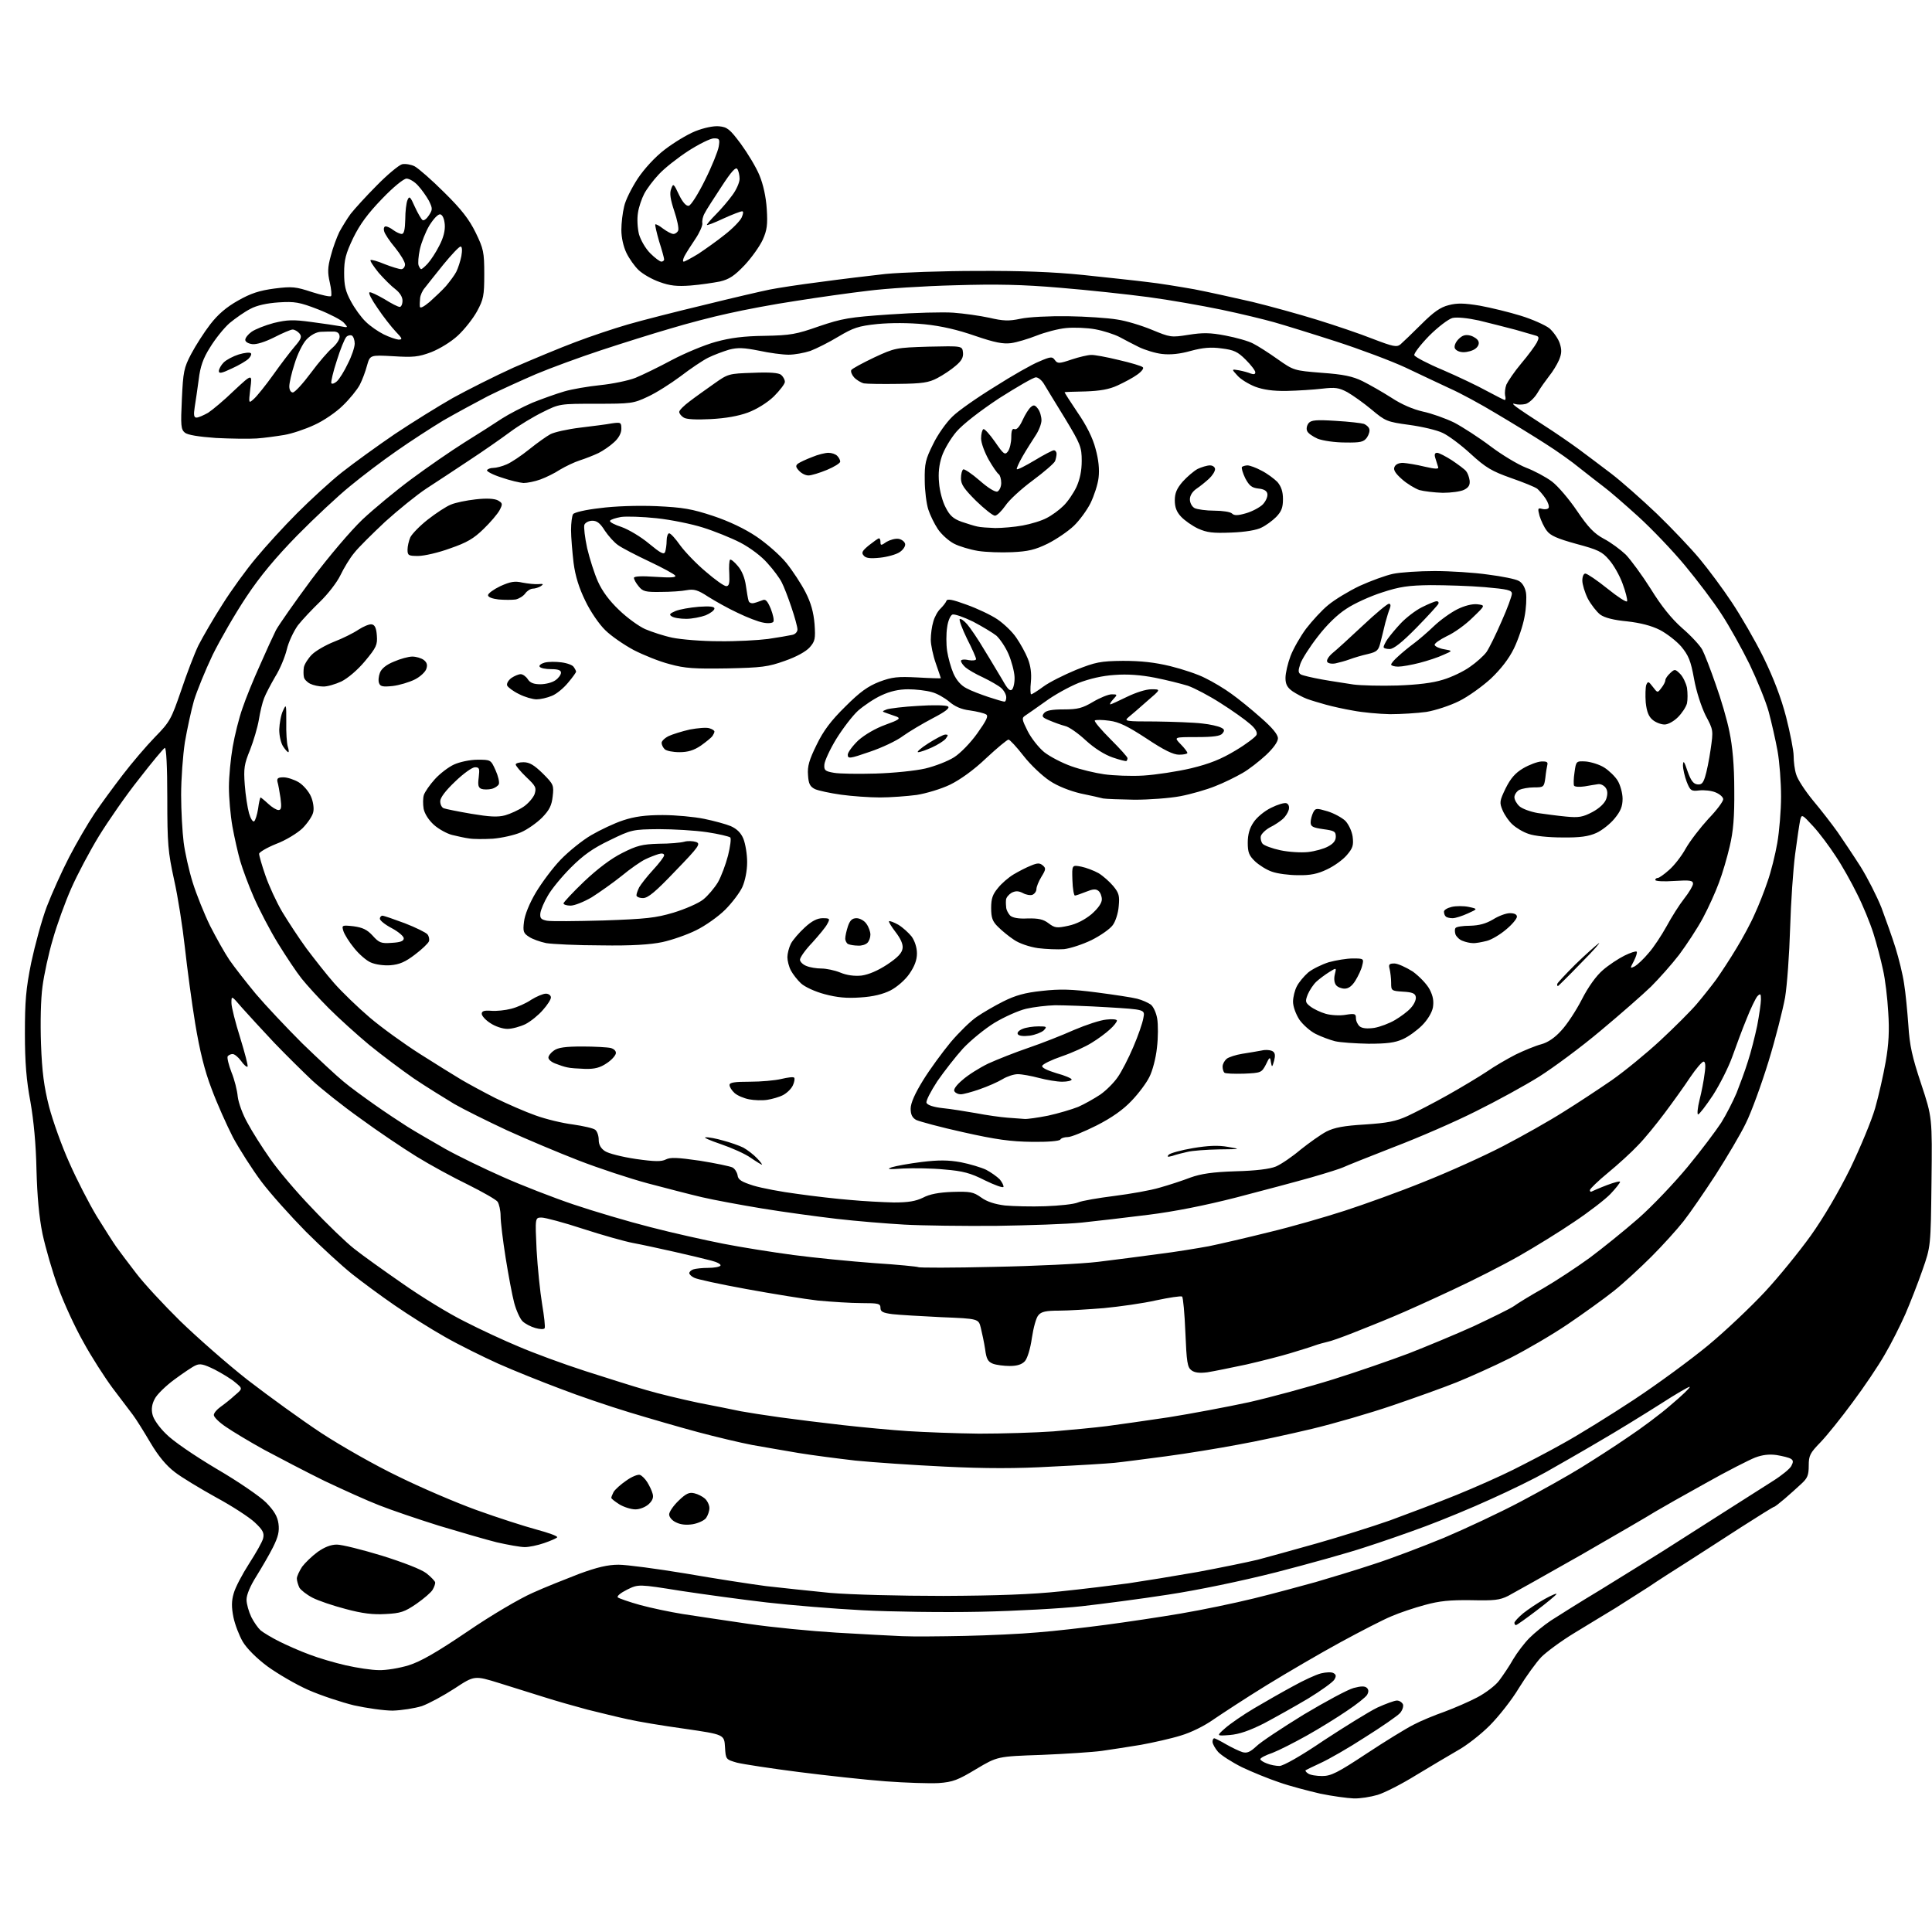 <?xml version="1.0" encoding="UTF-8" standalone="no"?>
<svg 
  version="1.1" 
  xmlns="http://www.w3.org/2000/svg" 
  xmlns:xlink="http://www.w3.org/1999/xlink" 
  xmlns:svg="http://www.w3.org/2000/svg"
  xmlns:rdf="http://www.w3.org/1999/02/22-rdf-syntax-ns#"
  xmlns:cc="http://creativecommons.org/ns#"
  xmlns:dc="http://purl.org/dc/elements/1.1/"
  viewBox="0 0 768 768"
  width="768"
  height="768"
>
<style>svg {background-color: white; }</style>"
<path stroke="none" fill="black" fill-rule="evenodd" d="M538.1,714.9C535.6,714.8 529.6,714.0 524.8,713.0C520.1,711.9 512.7,710.0 508.5,708.5C504.3,707.1 497.7,704.4 493.7,702.5C489.7,700.5 485.5,697.8 484.2,696.4C483.0,695.0 482.0,693.2 482.0,692.4C482.0,691.6 482.3,691.0 482.7,691.0C483.0,691.0 485.2,692.1 487.4,693.4C489.7,694.7 492.6,696.1 493.9,696.5C495.7,697.0 496.9,696.5 499.4,694.2C501.1,692.5 509.6,686.9 518.2,681.6C526.9,676.4 535.8,671.6 538.1,671.0C541.1,670.2 542.6,670.2 543.4,671.0C544.1,671.7 544.1,672.6 543.4,673.8C542.8,674.7 539.2,677.6 535.4,680.1C531.6,682.7 524.5,687.1 519.5,689.9C514.5,692.7 508.4,695.8 505.8,696.8C503.1,697.7 501.0,698.8 501.0,699.3C501.0,699.7 502.2,700.5 503.6,701.0C505.0,701.6 507.3,702.0 508.6,702.0C510.1,702.0 517.2,698.0 526.3,691.8C534.7,686.3 544.2,680.4 547.5,678.8C550.8,677.3 554.3,676.0 555.3,676.0C556.3,676.0 557.3,676.7 557.7,677.5C558.0,678.4 557.4,680.0 556.5,681.0C555.5,682.1 549.3,686.4 542.6,690.6C536.0,694.9 528.1,699.4 525.0,700.8C522.0,702.2 519.3,703.5 519.0,703.7C518.8,703.9 519.2,704.5 520.0,705.0C520.8,705.6 523.3,706.0 525.6,706.0C529.1,706.0 531.7,704.7 543.2,697.1C550.6,692.2 559.1,687.0 561.9,685.6C564.7,684.1 570.3,681.8 574.3,680.4C578.3,678.9 584.1,676.4 587.3,674.7C590.5,673.0 594.4,670.1 595.9,668.1C597.4,666.1 600.0,662.3 601.5,659.6C603.1,656.9 606.0,653.1 608.0,651.1C610.0,649.1 613.8,646.0 616.5,644.2C619.3,642.4 628.0,636.9 636.0,632.1C644.0,627.2 655.2,620.2 661.0,616.6C666.8,612.9 677.6,606.0 685.0,601.3C692.4,596.6 701.3,590.9 704.8,588.7C708.3,586.5 711.6,583.8 712.1,582.7C712.9,581.2 712.9,580.5 711.9,579.9C711.1,579.4 708.6,578.8 706.2,578.4C703.3,578.0 700.6,578.3 697.7,579.4C695.4,580.3 686.5,584.8 678.0,589.6C669.5,594.3 660.5,599.4 658.0,600.9C655.5,602.5 642.2,610.2 628.5,618.1C614.8,625.9 601.7,633.2 599.5,634.4C596.1,636.1 593.9,636.3 584.7,636.1C576.3,636.0 572.2,636.4 566.4,638.0C562.3,639.1 556.3,641.1 553.1,642.5C549.9,643.8 540.8,648.5 532.9,652.8C525.0,657.1 511.8,664.8 503.5,669.9C495.2,675.0 485.8,681.2 482.4,683.5C478.9,686.0 473.5,688.7 469.4,689.9C465.6,691.1 458.4,692.7 453.5,693.6C448.6,694.4 441.6,695.5 438.0,696.0C434.4,696.5 423.6,697.2 414.0,697.6C396.5,698.2 396.5,698.2 388.1,703.2C380.8,707.6 378.8,708.4 373.1,708.8C369.5,709.0 360.0,708.7 352.0,708.1C344.0,707.5 328.5,705.8 317.5,704.4C306.5,703.0 295.5,701.3 293.0,700.7C288.5,699.4 288.5,699.4 288.2,694.5C287.9,689.5 287.9,689.5 272.1,687.2C263.4,686.0 253.2,684.3 249.4,683.4C245.6,682.6 238.4,680.8 233.5,679.6C228.6,678.3 220.9,676.1 216.5,674.7C212.1,673.3 204.0,670.8 198.6,669.1C188.6,666.0 188.6,666.0 180.7,671.2C176.4,674.0 170.5,677.2 167.7,678.2C164.8,679.1 159.6,679.9 156.1,680.0C152.6,680.0 145.7,679.0 140.7,677.9C135.8,676.7 127.6,674.0 122.6,671.8C117.6,669.6 110.3,665.3 106.3,662.4C102.0,659.2 98.1,655.3 96.5,652.6C95.1,650.2 93.4,645.8 92.8,642.9C92.0,638.9 92.0,636.4 92.9,633.4C93.5,631.1 96.3,625.8 99.0,621.6C101.7,617.4 104.3,612.9 104.6,611.5C105.1,609.4 104.5,608.2 101.3,605.2C99.2,603.2 92.3,598.7 86.0,595.3C79.7,591.8 72.2,587.3 69.5,585.2C66.1,582.6 63.0,578.9 59.8,573.5C57.2,569.1 54.1,564.1 52.8,562.4C51.5,560.7 47.9,555.9 44.7,551.7C41.6,547.5 36.3,539.3 33.1,533.4C29.8,527.6 25.3,517.8 23.1,511.7C20.8,505.5 18.1,496.0 16.9,490.5C15.5,483.6 14.8,475.6 14.5,465.0C14.3,454.9 13.4,445.5 12.1,438.0C10.5,429.6 9.9,422.3 9.9,410.9C9.9,398.0 10.3,393.1 12.4,382.7C13.9,375.7 16.6,365.7 18.6,360.4C20.6,355.2 24.6,346.3 27.5,340.7C30.4,335.1 34.9,327.4 37.5,323.5C40.1,319.6 45.2,312.7 48.8,308.0C52.4,303.3 58.1,296.6 61.6,293.0C67.6,286.9 68.1,285.8 72.0,274.5C74.2,267.9 77.3,259.8 78.9,256.5C80.6,253.2 84.8,245.9 88.4,240.3C91.9,234.7 98.0,226.3 101.8,221.8C105.6,217.2 112.9,209.2 118.1,204.0C123.3,198.8 131.3,191.4 136.0,187.7C140.7,184.0 150.1,177.2 157.0,172.5C163.9,167.9 174.2,161.5 180.0,158.2C185.8,155.0 196.7,149.5 204.2,146.1C211.8,142.8 222.8,138.2 228.7,136.0C234.7,133.7 244.0,130.6 249.5,129.0C255.0,127.4 268.7,123.9 280.0,121.2C291.3,118.4 303.0,115.7 306.0,115.1C309.0,114.5 318.0,113.1 326.0,112.1C334.0,111.0 345.7,109.6 352.0,108.9C358.3,108.3 374.8,107.7 388.5,107.7C405.7,107.6 418.8,108.1 430.5,109.3C439.9,110.3 451.3,111.5 456.0,112.1C460.7,112.6 469.1,114.0 474.8,115.0C480.5,116.1 490.8,118.4 497.8,120.0C504.8,121.7 516.4,124.9 523.5,127.1C530.6,129.3 540.7,132.7 545.7,134.7C553.8,137.8 555.2,138.1 556.7,136.9C557.6,136.1 561.4,132.5 565.0,128.9C569.9,124.0 572.6,122.1 575.9,121.3C579.3,120.4 582.1,120.5 588.2,121.5C592.6,122.3 600.0,124.1 604.5,125.5C609.1,126.9 614.2,129.2 615.9,130.5C617.5,131.9 619.4,134.6 620.0,136.4C620.9,139.1 620.8,140.6 619.7,143.2C618.9,145.0 617.2,147.8 615.8,149.5C614.5,151.2 612.3,154.2 611.1,156.3C609.9,158.3 607.7,160.3 606.4,160.6C605.1,160.9 603.2,160.9 602.3,160.6C601.1,160.2 601.2,160.6 602.8,161.8C604.0,162.7 608.9,166.0 613.6,169.0C618.3,172.0 624.5,176.3 627.5,178.5C630.5,180.7 636.3,185.1 640.4,188.2C644.6,191.4 652.7,198.6 658.6,204.2C664.4,209.8 672.1,217.9 675.6,222.1C679.1,226.3 684.9,234.1 688.4,239.4C692.0,244.8 697.7,254.6 701.0,261.3C705.0,269.5 708.0,277.3 710.0,285.0C711.6,291.3 713.0,298.3 713.0,300.5C713.0,302.7 713.4,306.0 714.0,307.8C714.5,309.7 717.5,314.3 720.7,318.2C723.9,322.0 728.3,327.7 730.5,330.8C732.7,334.0 736.8,340.1 739.6,344.5C742.4,349.0 746.1,356.3 747.9,360.8C749.6,365.4 752.2,372.6 753.5,376.8C754.8,381.0 756.4,387.4 756.9,391.0C757.5,394.6 758.2,402.0 758.6,407.5C759.1,415.6 760.1,420.1 763.7,430.9C768.1,444.2 768.1,444.2 767.8,469.9C767.5,495.5 767.5,495.5 764.2,504.9C762.4,510.1 759.3,518.0 757.4,522.4C755.4,526.9 751.8,534.1 749.2,538.5C746.7,542.9 740.9,551.5 736.4,557.5C732.0,563.5 726.2,570.7 723.7,573.3C719.5,577.6 719.0,578.6 719.0,582.6C719.0,586.4 718.5,587.6 716.1,589.8C714.5,591.3 711.5,594.0 709.4,595.8C707.4,597.5 705.5,599.0 705.2,599.0C704.9,599.0 699.0,602.7 692.1,607.1C685.2,611.6 675.5,617.8 670.7,620.9C665.8,624.0 658.9,628.4 655.4,630.8C651.8,633.1 645.8,636.9 642.2,639.2C638.5,641.4 631.2,645.9 625.9,649.1C620.6,652.3 614.7,656.7 612.7,658.7C610.7,660.8 606.7,666.3 603.8,671.0C601.0,675.7 595.7,682.4 592.1,686.0C588.5,689.6 582.8,694.0 579.5,695.8C576.2,697.7 568.8,702.1 563.0,705.6C557.2,709.2 550.3,712.7 547.6,713.5C544.9,714.3 540.6,715.0 538.1,714.9zM488.8,689.7C483.5,690.1 483.5,690.1 487.0,687.0C488.9,685.3 494.1,681.7 498.5,679.1C502.9,676.5 509.9,672.5 514.0,670.3C518.1,668.0 523.1,665.7 525.1,665.2C527.2,664.7 529.3,664.6 530.1,665.1C531.2,665.7 531.2,666.4 530.4,667.7C529.8,668.7 525.1,672.1 520.0,675.2C514.8,678.3 506.9,682.7 502.4,685.1C496.6,688.0 492.6,689.4 488.8,689.7zM150.6,663.9C153.5,664.0 158.8,663.1 162.4,662.0C167.2,660.5 173.5,656.9 185.9,648.5C195.4,642.0 206.7,635.4 211.7,633.2C216.5,631.0 224.9,627.7 230.3,625.6C237.4,623.0 241.6,622.0 245.9,622.0C249.1,622.0 261.1,623.6 272.6,625.5C284.1,627.5 298.4,629.7 304.5,630.5C310.6,631.2 322.0,632.4 330.0,633.2C338.3,633.9 357.5,634.4 375.0,634.4C396.5,634.3 410.2,633.8 421.5,632.6C430.3,631.7 442.4,630.2 448.5,629.4C454.6,628.5 466.9,626.5 476.0,624.9C485.1,623.2 495.9,621.0 500.0,620.0C504.1,618.9 514.7,616.0 523.5,613.5C532.3,611.0 545.4,606.9 552.5,604.4C559.6,601.8 571.5,597.3 578.9,594.3C586.3,591.3 596.4,586.8 601.4,584.3C606.4,581.8 615.5,577.1 621.5,573.7C627.5,570.4 640.1,562.6 649.5,556.4C658.9,550.2 672.1,540.5 679.0,534.8C685.9,529.1 696.0,519.5 701.5,513.6C707.0,507.7 715.2,497.6 719.8,491.2C725.0,483.9 730.9,473.8 735.5,464.5C739.5,456.2 744.0,445.4 745.4,440.5C746.8,435.6 748.7,427.2 749.6,422.0C750.8,415.2 751.1,409.6 750.6,402.4C750.3,396.9 749.4,389.2 748.5,385.4C747.7,381.6 746.0,375.1 744.7,371.0C743.4,366.9 740.5,359.8 738.2,355.3C736.0,350.8 732.2,344.0 729.7,340.3C727.3,336.6 723.3,331.2 720.8,328.5C716.3,323.6 716.2,323.6 715.6,326.0C715.3,327.4 714.4,333.4 713.6,339.5C712.8,345.6 711.9,358.8 711.6,369.0C711.3,379.2 710.4,391.6 709.6,396.5C708.7,401.4 705.8,412.9 703.0,422.0C700.2,431.1 696.2,442.1 694.0,446.5C691.9,450.9 686.4,460.1 682.0,467.0C677.5,473.9 671.8,482.2 669.2,485.5C666.6,488.8 660.9,495.1 656.5,499.5C652.1,503.9 645.4,510.1 641.5,513.2C637.6,516.3 629.4,522.2 623.2,526.4C617.0,530.6 606.7,536.6 600.2,539.9C593.8,543.1 584.2,547.4 579.0,549.5C573.8,551.6 562.3,555.7 553.5,558.7C544.7,561.7 530.3,565.9 521.5,568.0C512.7,570.1 499.4,573.0 492.0,574.3C484.6,575.7 471.8,577.8 463.5,578.9C455.2,580.0 446.0,581.2 443.0,581.5C440.0,581.8 428.7,582.5 418.0,583.0C404.3,583.8 391.6,583.8 375.5,583.0C362.9,582.4 346.9,581.3 340.0,580.6C333.1,579.8 323.0,578.5 317.5,577.6C312.0,576.7 303.7,575.2 299.0,574.4C294.3,573.5 284.6,571.2 277.5,569.3C270.4,567.4 258.0,563.8 250.1,561.4C242.2,559.0 229.8,554.8 222.6,552.0C215.4,549.3 204.4,544.9 198.1,542.1C191.9,539.3 182.2,534.5 176.8,531.4C171.3,528.3 162.4,522.7 156.9,518.9C151.5,515.2 143.8,509.5 139.9,506.4C135.9,503.2 127.7,495.7 121.6,489.6C115.5,483.4 107.5,474.5 103.9,469.7C100.3,464.9 95.2,456.9 92.6,452.1C90.1,447.2 86.2,438.5 84.1,432.8C81.3,425.5 79.4,417.7 77.6,406.9C76.2,398.4 74.4,384.8 73.5,376.7C72.6,368.5 70.7,356.3 69.2,349.7C66.8,338.7 66.5,335.5 66.5,317.2C66.5,304.6 66.1,297.1 65.5,297.3C65.0,297.5 60.4,303.0 55.3,309.6C50.1,316.1 43.0,326.4 39.3,332.4C35.7,338.3 30.7,347.7 28.3,353.2C25.9,358.6 22.6,367.7 21.0,373.4C19.3,379.1 17.5,387.5 16.9,392.1C16.2,397.1 16.0,406.4 16.3,415.0C16.7,426.1 17.5,432.0 19.5,439.9C21.0,445.6 24.6,455.7 27.6,462.3C30.5,468.9 35.4,478.4 38.4,483.4C41.5,488.4 45.0,493.9 46.2,495.6C47.5,497.4 51.0,502.1 54.1,506.1C57.2,510.2 65.1,518.7 71.6,525.1C78.2,531.5 90.2,542.1 98.5,548.6C106.8,555.0 119.9,564.5 127.8,569.7C135.6,574.8 149.3,582.6 158.3,586.9C167.2,591.3 181.2,597.3 189.5,600.3C197.8,603.3 208.4,606.7 213.2,608.0C218.0,609.3 221.7,610.6 221.5,611.1C221.2,611.5 218.9,612.5 216.3,613.4C213.7,614.3 210.3,615.0 208.6,615.0C206.9,615.0 201.9,614.1 197.5,613.1C193.1,612.0 182.8,609.0 174.5,606.5C166.2,603.9 155.6,600.3 150.8,598.4C146.1,596.6 136.2,592.1 128.8,588.6C121.5,585.0 110.8,579.4 105.0,576.3C99.2,573.1 92.4,569.0 89.8,567.2C87.1,565.4 85.0,563.3 85.0,562.5C85.0,561.7 86.2,560.3 87.6,559.3C89.0,558.3 91.6,556.3 93.3,554.7C96.5,552.0 96.5,552.0 93.6,549.6C92.0,548.2 88.2,545.9 85.3,544.4C81.0,542.3 79.5,541.9 77.7,542.8C76.5,543.3 72.7,545.9 69.3,548.4C65.9,550.9 62.3,554.4 61.5,556.1C60.4,558.1 60.1,560.2 60.6,562.2C60.9,564.0 63.3,567.4 66.0,570.0C68.7,572.8 77.2,578.6 86.1,583.9C94.7,588.9 103.4,594.9 105.8,597.3C109.0,600.6 110.3,602.8 110.7,605.7C111.1,608.7 110.6,610.9 108.5,615.1C107.0,618.1 104.0,623.2 101.9,626.6C99.5,630.4 98.0,633.9 98.0,635.9C98.0,637.6 98.9,640.7 99.9,642.8C100.9,644.8 102.6,647.2 103.6,648.1C104.7,649.0 108.0,651.0 111.0,652.5C114.0,654.0 119.4,656.4 123.0,657.7C126.6,659.1 133.1,661.0 137.5,662.0C141.9,663.0 147.8,663.9 150.6,663.9zM383.5,650.3C392.9,650.1 405.9,649.5 412.5,648.9C419.1,648.4 431.2,647.0 439.5,645.9C447.8,644.8 461.2,642.8 469.4,641.4C477.7,640.0 490.7,637.3 498.4,635.4C506.2,633.5 517.2,630.5 523.0,628.9C528.8,627.2 539.1,624.1 546.0,621.8C552.9,619.6 565.5,614.8 574.0,611.3C582.5,607.7 596.2,601.3 604.5,596.9C612.8,592.5 623.5,586.5 628.5,583.4C633.5,580.3 641.8,575.0 647.0,571.4C652.3,567.9 660.1,562.1 664.3,558.4C668.6,554.8 671.9,551.6 671.7,551.3C671.4,551.1 666.1,554.2 659.9,558.2C653.6,562.2 642.6,569.0 635.5,573.1C628.4,577.3 618.9,582.7 614.5,585.2C610.1,587.7 600.3,592.5 592.7,595.9C585.1,599.4 573.4,604.2 566.7,606.7C560.0,609.2 549.1,613.0 542.5,615.1C535.9,617.3 520.1,621.7 507.3,625.0C493.5,628.5 476.2,632.1 464.3,633.9C453.4,635.6 438.0,637.6 430.0,638.5C422.0,639.4 403.8,640.4 389.5,640.7C374.9,641.0 354.4,640.7 342.8,640.1C331.4,639.5 314.3,638.1 304.8,637.0C295.3,635.9 279.9,633.8 270.7,632.4C253.8,629.7 253.8,629.7 249.3,631.9C246.7,633.2 245.1,634.5 245.6,635.0C246.1,635.4 250.1,636.8 254.4,638.0C258.8,639.2 266.4,640.8 271.4,641.6C276.4,642.4 288.1,644.1 297.5,645.5C306.9,646.9 322.6,648.4 332.5,649.0C342.4,649.6 354.1,650.2 358.5,650.4C362.9,650.6 374.1,650.5 383.5,650.3zM602.6,646.0C602.3,646.0 602.0,645.6 602.0,645.1C602.0,644.6 603.6,642.9 605.5,641.3C607.4,639.8 611.2,637.2 614.1,635.6C617.0,634.0 619.0,633.2 618.7,633.7C618.4,634.2 614.8,637.2 610.7,640.3C606.6,643.4 603.0,646.0 602.6,646.0zM153.3,641.6C148.3,641.9 144.1,641.4 137.4,639.6C132.4,638.3 126.5,636.3 124.2,635.1C121.9,633.9 119.6,632.1 119.0,631.1C118.5,630.0 118.0,628.4 118.0,627.5C118.0,626.6 119.0,624.5 120.1,622.8C121.3,621.2 124.1,618.5 126.3,616.9C129.0,615.0 131.5,614.0 133.9,614.0C135.9,614.0 143.9,616.0 151.8,618.4C160.4,621.1 167.4,623.8 169.5,625.4C171.4,626.9 173.0,628.6 173.0,629.1C173.0,629.7 172.6,630.9 172.0,631.9C171.5,632.9 168.6,635.4 165.6,637.5C160.8,640.8 159.2,641.3 153.3,641.6zM275.4,605.9C272.9,606.3 270.6,606.1 268.8,605.2C267.2,604.5 266.0,603.1 266.0,602.0C266.0,601.0 267.7,598.5 269.8,596.5C272.7,593.7 274.0,593.1 276.0,593.6C277.4,593.9 279.3,594.9 280.2,595.7C281.2,596.6 282.0,598.3 282.0,599.5C282.0,600.6 281.4,602.4 280.7,603.4C280.0,604.4 277.6,605.5 275.4,605.9zM252.6,600.0C250.9,600.0 248.0,599.1 246.2,598.0C244.5,596.9 243.0,595.8 243.0,595.4C243.0,595.1 243.4,594.1 243.9,593.1C244.5,592.1 246.7,590.1 248.9,588.6C251.1,587.0 253.6,586.0 254.4,586.3C255.2,586.6 256.5,587.9 257.3,589.2C258.1,590.5 259.1,592.5 259.4,593.7C259.9,595.2 259.4,596.5 257.9,597.9C256.6,599.1 254.3,600.0 252.6,600.0zM389.2,569.9C398.4,569.9 411.7,569.5 418.7,569.0C425.7,568.4 435.3,567.5 440.0,566.9C444.7,566.3 455.7,564.7 464.5,563.4C473.3,562.0 487.7,559.3 496.5,557.4C505.3,555.4 520.4,551.3 530.0,548.3C539.6,545.3 553.1,540.6 560.0,538.0C566.9,535.3 578.5,530.5 585.8,527.2C593.0,523.8 600.2,520.3 601.8,519.2C603.3,518.1 608.5,514.9 613.5,512.1C618.5,509.2 626.7,503.8 631.8,500.1C636.9,496.3 645.6,489.3 651.2,484.4C656.8,479.5 665.6,470.2 670.9,463.8C676.2,457.4 682.1,449.5 684.2,446.3C686.2,443.1 688.9,437.8 690.3,434.5C691.6,431.2 693.7,425.6 694.8,422.0C696.0,418.4 697.6,412.0 698.5,407.8C699.3,403.6 700.0,398.8 700.0,397.3C700.0,395.0 699.8,394.8 698.6,396.0C697.9,396.8 695.9,400.9 694.3,405.0C692.6,409.1 690.1,415.9 688.6,420.1C687.1,424.3 683.6,431.2 680.9,435.4C678.1,439.6 675.5,443.0 675.0,443.0C674.6,443.0 674.8,440.4 675.6,437.2C676.4,434.1 677.3,429.4 677.6,426.8C678.1,423.6 677.9,422.0 677.2,422.0C676.6,422.0 674.2,424.8 671.9,428.2C669.6,431.7 665.0,438.1 661.7,442.5C658.4,446.9 653.7,452.7 651.1,455.3C648.6,458.0 643.2,462.9 639.2,466.2C635.3,469.4 632.0,472.6 632.0,473.1C632.0,473.7 632.4,473.9 632.8,473.6C633.2,473.4 635.9,472.2 638.8,471.1C641.7,470.0 644.0,469.4 644.0,469.8C644.0,470.2 642.3,472.4 640.2,474.6C638.1,476.8 631.6,481.8 625.9,485.6C620.2,489.5 610.3,495.6 604.0,499.2C597.7,502.8 585.7,508.9 577.5,512.7C569.2,516.6 558.6,521.4 554.0,523.3C549.3,525.3 542.0,528.2 537.7,529.9C533.4,531.6 528.9,533.2 527.7,533.4C526.5,533.7 524.1,534.3 522.5,534.9C520.9,535.5 516.6,536.8 513.0,537.9C509.4,539.0 501.6,541.0 495.5,542.4C489.4,543.7 482.5,545.1 480.0,545.5C476.9,545.9 474.9,545.7 473.6,544.7C472.0,543.5 471.7,541.5 471.2,529.6C470.9,522.1 470.3,515.7 469.9,515.4C469.4,515.1 464.8,515.8 459.6,516.9C454.4,518.1 445.0,519.4 438.8,520.0C432.6,520.5 424.5,521.0 420.9,521.0C415.9,521.0 413.9,521.4 412.8,522.8C411.9,523.7 410.8,527.8 410.2,531.8C409.6,536.1 408.4,540.0 407.4,541.1C406.2,542.4 404.3,543.0 401.4,543.0C399.1,543.0 396.0,542.6 394.7,542.1C392.7,541.3 392.1,540.2 391.6,536.3C391.2,533.7 390.4,529.9 389.9,527.9C389.0,524.2 389.0,524.2 374.2,523.6C366.1,523.2 357.4,522.7 354.8,522.4C350.9,521.9 350.0,521.4 350.0,519.9C350.0,518.2 349.2,518.0 342.5,518.0C338.3,518.0 330.6,517.5 325.2,517.0C319.9,516.4 307.0,514.3 296.6,512.4C286.2,510.5 276.9,508.5 275.9,507.9C274.8,507.4 274.0,506.5 274.0,506.1C274.0,505.6 274.7,504.9 275.6,504.6C276.5,504.3 279.1,504.0 281.5,504.0C283.9,504.0 286.1,503.6 286.4,503.1C286.7,502.6 285.1,501.7 282.7,501.1C280.4,500.5 273.8,498.9 268.0,497.6C262.2,496.3 254.9,494.7 251.6,494.1C248.4,493.5 239.5,491.0 231.8,488.5C224.2,486.0 216.7,484.0 215.3,484.0C212.7,484.0 212.7,484.0 213.3,496.8C213.7,503.9 214.7,513.6 215.5,518.4C216.3,523.2 216.8,527.5 216.5,528.0C216.2,528.5 214.5,528.4 212.8,527.9C211.0,527.4 208.7,526.2 207.7,525.2C206.7,524.2 205.2,520.9 204.4,517.9C203.6,514.9 202.1,506.9 201.0,500.0C199.9,493.1 199.0,485.7 199.0,483.4C199.0,481.2 198.4,478.6 197.8,477.7C197.1,476.8 191.8,473.8 186.0,470.9C180.2,468.1 171.0,463.1 165.5,459.7C160.0,456.3 149.9,449.5 143.1,444.5C136.2,439.6 127.7,432.8 124.1,429.5C120.5,426.1 113.7,419.4 109.0,414.5C104.3,409.5 98.6,403.3 96.2,400.6C92.0,395.7 92.0,395.7 92.0,398.7C92.0,400.3 93.6,406.6 95.5,412.6C97.3,418.5 98.7,423.7 98.4,424.0C98.1,424.3 96.9,423.3 95.8,421.7C94.7,420.2 93.2,419.0 92.5,419.0C91.7,419.0 90.9,419.4 90.5,419.9C90.2,420.5 90.9,423.3 92.0,426.2C93.2,429.1 94.3,433.5 94.5,435.9C94.8,438.4 96.5,443.1 98.4,446.4C100.2,449.8 104.2,456.1 107.3,460.5C110.3,464.9 117.8,473.8 124.0,480.2C130.1,486.7 137.7,494.0 140.8,496.4C143.9,498.9 152.6,505.1 160.1,510.3C167.5,515.5 178.6,522.3 184.7,525.3C190.7,528.4 200.4,532.9 206.2,535.3C212.0,537.8 223.9,542.2 232.6,545.0C241.4,547.8 252.3,551.3 257.0,552.6C261.7,554.0 270.9,556.2 277.5,557.6C284.1,558.9 291.8,560.4 294.5,561.0C297.2,561.5 304.2,562.6 310.0,563.4C315.8,564.2 327.0,565.6 335.0,566.5C343.0,567.4 354.7,568.5 361.0,568.9C367.3,569.3 380.0,569.8 389.2,569.9zM395.0,503.6C411.2,503.3 429.9,502.4 436.5,501.6C443.1,500.8 453.9,499.4 460.5,498.5C467.1,497.7 476.1,496.2 480.5,495.4C484.9,494.5 495.7,492.0 504.5,489.8C513.3,487.7 526.8,483.8 534.5,481.3C542.2,478.8 556.4,473.7 566.0,469.8C575.6,466.0 589.8,459.6 597.5,455.6C605.2,451.6 616.0,445.5 621.5,442.0C627.0,438.6 635.6,432.9 640.7,429.4C645.7,425.9 654.4,418.8 660.0,413.6C665.6,408.4 672.1,401.9 674.4,399.2C676.7,396.5 680.2,392.1 682.2,389.4C684.1,386.7 687.8,381.1 690.3,376.9C692.8,372.8 696.1,366.7 697.5,363.4C699.0,360.2 701.3,354.4 702.6,350.5C704.0,346.6 705.7,339.7 706.5,335.1C707.3,330.5 708.0,322.2 708.0,316.6C708.0,311.1 707.4,302.9 706.6,298.5C705.8,294.1 704.2,287.1 703.1,283.0C702.0,278.9 698.5,270.4 695.5,264.1C692.4,257.8 687.4,248.8 684.3,244.1C681.3,239.4 674.7,230.7 669.8,224.8C665.0,219.0 656.6,210.2 651.2,205.3C645.9,200.5 639.7,195.1 637.5,193.5C635.3,191.8 631.0,188.5 628.0,186.1C625.0,183.6 618.8,179.2 614.2,176.3C609.7,173.4 600.9,168.0 594.8,164.4C588.7,160.7 580.4,156.2 576.3,154.4C572.3,152.5 564.3,148.8 558.7,146.1C553.1,143.5 540.6,138.8 531.0,135.7C521.4,132.6 510.4,129.2 506.5,128.1C502.6,127.0 493.2,124.7 485.5,123.1C477.8,121.5 464.8,119.2 456.5,118.1C448.2,117.0 432.5,115.3 421.5,114.4C406.4,113.1 396.1,112.9 379.5,113.4C367.4,113.7 351.9,114.7 345.0,115.6C338.1,116.4 325.3,118.2 316.5,119.6C307.7,120.9 295.6,123.2 289.5,124.6C283.4,125.9 273.1,128.6 266.5,130.6C259.9,132.5 247.5,136.4 239.0,139.2C230.5,142.0 218.8,146.3 213.1,148.7C207.3,151.2 198.7,155.1 193.9,157.5C189.1,160.0 181.2,164.3 176.3,167.1C171.5,170.0 163.0,175.5 157.6,179.3C152.1,183.1 143.8,189.4 139.1,193.3C134.4,197.1 125.0,205.9 118.2,212.8C109.6,221.6 103.4,229.0 97.9,237.3C93.5,243.9 87.5,254.3 84.5,260.4C81.6,266.5 78.3,274.6 77.1,278.5C76.0,282.4 74.4,289.8 73.5,295.0C72.7,300.2 72.0,309.7 72.0,316.0C72.0,322.3 72.5,330.8 73.0,334.8C73.5,338.8 75.1,346.0 76.6,350.8C78.1,355.6 81.2,363.3 83.5,368.0C85.9,372.7 89.3,378.8 91.2,381.6C93.2,384.5 97.9,390.5 101.7,395.1C105.6,399.7 113.9,408.5 120.1,414.7C126.4,420.8 133.8,427.7 136.5,429.9C139.2,432.2 144.9,436.3 149.0,439.2C153.1,442.1 159.0,446.0 162.0,447.9C165.0,449.8 171.8,453.7 177.0,456.7C182.2,459.6 192.5,464.6 200.0,467.9C207.4,471.2 220.0,476.1 228.0,478.8C236.0,481.5 249.8,485.6 258.5,487.8C267.3,490.1 280.4,493.0 287.5,494.4C294.6,495.8 307.2,497.8 315.5,498.9C323.8,500.0 338.1,501.4 347.5,502.1C356.9,502.7 364.7,503.5 365.0,503.7C365.3,504.0 378.8,504.0 395.0,503.6zM396.0,487.3C383.1,487.4 366.6,487.2 359.5,486.8C352.4,486.4 340.2,485.4 332.5,484.5C324.8,483.6 311.5,481.8 303.0,480.4C294.5,479.0 283.7,477.0 279.0,475.9C274.3,474.8 264.7,472.3 257.5,470.4C250.4,468.5 238.0,464.4 230.0,461.3C222.0,458.2 209.2,452.8 201.5,449.3C193.8,445.7 184.3,441.0 180.5,438.8C176.7,436.5 169.4,432.0 164.5,428.7C159.6,425.3 151.6,419.3 146.7,415.3C141.9,411.3 134.7,404.8 130.7,400.8C126.7,396.8 121.9,391.5 119.9,389.0C117.9,386.5 113.7,380.2 110.5,375.0C107.3,369.8 103.0,361.5 100.9,356.7C98.8,351.9 96.4,345.4 95.5,342.3C94.6,339.2 93.2,333.0 92.4,328.6C91.6,324.1 91.0,317.1 91.0,312.9C91.0,308.7 91.7,301.5 92.5,296.9C93.3,292.3 95.0,285.4 96.4,281.5C97.7,277.6 100.8,270.0 103.3,264.5C105.7,259.0 108.6,252.7 109.7,250.5C110.9,248.3 117.2,239.3 123.8,230.4C130.8,221.1 139.3,211.1 144.1,206.5C148.7,202.2 157.5,194.9 163.6,190.4C169.8,185.8 179.2,179.3 184.6,175.9C190.1,172.5 196.8,168.2 199.5,166.4C202.3,164.6 207.7,161.8 211.6,160.1C215.6,158.5 221.2,156.5 224.3,155.6C227.3,154.7 233.8,153.6 238.6,153.1C243.5,152.6 249.8,151.3 252.6,150.2C255.3,149.1 261.9,145.9 267.1,143.1C272.2,140.4 280.1,137.1 284.5,135.9C290.3,134.3 295.6,133.6 304.0,133.5C314.3,133.3 316.5,132.9 325.6,129.7C334.8,126.6 337.5,126.1 353.6,125.0C363.5,124.3 374.9,124.0 379.0,124.3C383.1,124.6 389.5,125.5 393.2,126.3C398.8,127.6 401.0,127.7 405.7,126.7C408.9,126.0 417.3,125.6 424.5,125.7C431.6,125.8 440.4,126.4 444.0,127.0C447.6,127.5 453.8,129.4 457.9,131.1C465.2,134.1 465.5,134.2 472.4,133.1C478.1,132.2 481.0,132.2 487.2,133.4C491.4,134.2 496.4,135.6 498.2,136.6C500.0,137.5 504.4,140.3 507.9,142.8C514.3,147.3 514.4,147.3 525.4,148.2C534.0,148.8 537.7,149.6 541.6,151.5C544.4,152.9 549.5,155.8 553.1,158.1C557.2,160.8 561.7,162.7 565.6,163.6C569.0,164.3 574.6,166.3 578.1,168.0C581.5,169.8 588.0,174.0 592.5,177.4C597.0,180.8 603.3,184.6 606.6,185.9C609.8,187.1 614.5,189.6 616.9,191.4C619.3,193.2 623.8,198.5 626.9,203.1C631.4,209.7 633.7,212.1 637.6,214.2C640.3,215.6 644.2,218.5 646.3,220.5C648.3,222.6 652.8,228.7 656.2,234.1C660.4,240.9 664.4,245.9 668.7,249.7C672.2,252.7 675.8,256.6 676.7,258.3C677.6,260.0 680.0,266.2 682.0,272.0C684.1,277.8 686.6,286.3 687.5,291.0C688.7,296.7 689.4,304.3 689.4,314.0C689.5,324.9 689.0,330.5 687.6,336.4C686.6,340.7 684.7,347.3 683.3,350.9C682.0,354.5 679.1,360.9 676.9,365.0C674.7,369.1 670.4,375.6 667.5,379.5C664.5,383.4 659.5,389.0 656.3,392.2C653.1,395.3 644.1,403.2 636.3,409.7C628.6,416.2 617.5,424.4 611.8,428.0C606.2,431.5 594.9,437.7 586.8,441.7C578.7,445.8 564.0,452.2 554.0,456.0C544.0,459.9 535.0,463.5 534.0,464.0C533.0,464.5 527.3,466.3 521.4,468.0C515.4,469.7 501.9,473.3 491.5,476.0C479.0,479.2 466.9,481.6 456.5,482.9C447.7,484.0 435.8,485.4 430.0,486.0C424.2,486.6 408.9,487.1 396.0,487.3zM415.5,479.5C421.0,479.3 426.9,478.7 428.5,478.0C430.1,477.3 436.7,476.2 443.0,475.4C449.3,474.6 457.4,473.2 461.0,472.1C464.6,471.1 470.1,469.3 473.2,468.1C477.4,466.6 481.9,465.9 491.2,465.6C499.2,465.4 504.8,464.7 507.2,463.7C509.3,462.8 513.7,459.8 517.0,457.0C520.4,454.3 525.0,451.0 527.3,449.8C530.5,448.2 534.2,447.5 542.6,447.0C551.5,446.4 554.8,445.8 559.6,443.6C562.8,442.1 570.0,438.4 575.5,435.3C581.0,432.2 588.0,428.0 591.0,426.0C594.0,423.9 599.2,420.9 602.5,419.2C605.8,417.6 610.4,415.7 612.7,415.1C615.3,414.4 618.1,412.5 620.6,409.7C622.8,407.4 626.5,401.8 628.8,397.3C631.4,392.2 634.6,387.8 637.2,385.6C639.5,383.6 643.3,381.1 645.7,379.9C648.1,378.7 650.3,378.0 650.6,378.3C650.9,378.6 650.4,380.2 649.5,382.0C647.9,385.0 647.9,385.1 649.9,384.1C650.9,383.5 653.4,381.2 655.3,378.9C657.3,376.7 660.5,371.8 662.5,368.2C664.5,364.5 667.6,359.6 669.5,357.2C671.4,354.8 673.0,352.1 673.0,351.3C673.0,350.0 671.8,349.8 665.5,350.2C661.4,350.5 658.0,350.3 658.0,349.8C658.0,349.4 658.4,349.0 659.0,349.0C659.5,349.0 661.5,347.6 663.4,345.9C665.4,344.2 668.4,340.4 670.1,337.3C671.8,334.3 675.9,329.0 679.1,325.5C682.4,322.1 685.0,318.6 685.0,317.7C685.0,316.9 683.7,315.7 682.0,315.0C680.4,314.3 677.5,314.0 675.5,314.2C672.3,314.6 671.9,314.3 670.5,310.8C669.7,308.7 669.0,305.7 669.0,304.2C669.1,302.1 669.5,302.6 670.8,306.5C672.1,310.2 673.1,311.6 674.7,311.8C676.3,312.0 677.0,311.4 677.8,308.8C678.4,307.0 679.4,302.1 680.0,297.9C681.1,290.3 681.1,290.2 678.0,284.4C676.3,280.9 674.3,274.9 673.4,269.8C672.1,262.6 671.2,260.5 668.3,257.0C666.4,254.8 662.5,251.8 659.8,250.4C656.4,248.7 652.1,247.6 646.8,247.0C641.5,246.5 637.9,245.6 636.1,244.3C634.7,243.2 632.5,240.4 631.2,238.0C630.0,235.6 629.0,232.3 629.0,230.8C629.0,229.2 629.5,228.0 630.2,228.0C630.9,228.0 634.9,230.7 639.0,234.0C643.1,237.3 646.6,239.6 646.8,239.0C647.0,238.4 646.2,235.2 645.0,232.0C643.8,228.7 641.4,224.5 639.6,222.5C636.9,219.3 635.2,218.5 626.6,216.2C619.0,214.1 616.3,212.9 614.9,211.0C613.8,209.6 612.6,207.0 612.0,205.1C611.2,202.1 611.3,201.8 613.0,202.3C614.1,202.6 615.3,202.4 615.6,201.9C615.9,201.3 615.4,199.7 614.4,198.2C613.4,196.7 611.9,195.0 611.1,194.3C610.2,193.6 605.5,191.7 600.6,190.0C593.0,187.3 590.6,185.9 584.6,180.4C580.7,176.8 575.7,173.1 573.5,172.1C571.3,171.0 565.3,169.6 560.2,168.9C551.3,167.7 550.7,167.4 545.2,162.8C542.1,160.2 537.7,157.1 535.6,155.9C532.2,154.1 530.8,153.9 525.6,154.5C522.2,154.9 515.9,155.3 511.5,155.4C506.0,155.5 502.1,154.9 498.9,153.7C496.4,152.7 493.2,150.8 491.9,149.3C489.5,146.7 489.5,146.7 492.5,147.2C494.1,147.5 496.3,148.1 497.2,148.5C498.4,148.9 499.0,148.8 499.0,148.0C499.0,147.3 497.3,145.1 495.2,143.0C492.0,139.8 490.5,139.1 485.6,138.5C481.4,137.9 478.1,138.2 473.3,139.5C469.1,140.7 465.2,141.1 461.9,140.7C459.2,140.4 455.1,139.1 452.8,138.0C450.4,136.8 446.9,135.0 444.9,133.9C442.9,132.9 438.7,131.5 435.4,130.9C432.2,130.3 426.9,130.1 423.8,130.4C420.6,130.7 415.4,132.1 412.1,133.4C408.8,134.7 404.2,136.1 401.9,136.4C398.7,136.8 395.5,136.2 387.6,133.5C380.7,131.1 374.3,129.6 367.5,128.9C361.2,128.3 354.2,128.3 348.8,128.8C341.2,129.6 339.2,130.3 333.3,133.8C329.5,136.1 324.5,138.6 322.1,139.5C319.7,140.3 315.8,141.0 313.5,141.0C311.1,141.0 305.8,140.3 301.7,139.4C295.6,138.2 293.3,138.1 289.8,139.0C287.5,139.7 283.7,141.1 281.5,142.2C279.3,143.3 274.4,146.6 270.5,149.6C266.6,152.5 260.8,156.2 257.5,157.7C251.8,160.4 250.8,160.5 237.0,160.5C222.6,160.5 222.4,160.5 215.8,163.8C212.1,165.6 206.3,169.1 202.8,171.7C199.3,174.3 192.0,179.4 186.5,183.0C181.0,186.7 173.3,191.7 169.5,194.2C165.7,196.7 158.3,202.7 153.1,207.4C148.0,212.2 142.4,217.7 140.8,219.8C139.1,221.8 136.7,225.8 135.3,228.7C133.9,231.6 130.3,236.2 127.2,239.2C124.2,242.1 120.2,246.3 118.4,248.6C116.7,251.0 114.7,255.2 114.0,258.2C113.3,261.1 111.3,266.0 109.4,269.0C107.6,272.1 105.6,275.9 105.0,277.5C104.3,279.2 103.4,283.0 102.9,286.1C102.4,289.1 100.8,294.5 99.4,298.1C97.1,303.7 96.8,305.4 97.3,312.0C97.6,316.1 98.4,321.2 99.0,323.3C99.6,325.4 100.5,326.8 101.0,326.5C101.5,326.2 102.2,323.9 102.6,321.5C102.9,319.0 103.4,317.0 103.6,317.0C103.7,317.0 105.1,318.1 106.6,319.5C108.1,320.9 109.9,322.0 110.7,322.0C111.8,322.0 112.0,321.0 111.5,317.2C111.1,314.6 110.6,311.7 110.3,310.8C110.0,309.4 110.5,309.0 112.7,309.0C114.2,309.0 117.0,309.9 118.8,311.0C120.6,312.1 122.8,314.7 123.6,316.6C124.5,318.6 124.9,321.4 124.5,322.9C124.2,324.4 122.2,327.3 120.2,329.3C118.2,331.2 113.5,334.1 109.7,335.5C106.0,337.0 103.0,338.8 103.0,339.4C103.0,340.1 104.1,344.0 105.5,348.0C106.9,352.1 109.9,358.6 112.2,362.5C114.5,366.3 118.8,372.9 121.8,377.0C124.9,381.1 129.8,387.4 132.9,390.9C136.0,394.4 142.3,400.5 147.0,404.5C151.7,408.5 160.7,415.0 167.0,419.0C173.3,423.0 180.7,427.6 183.4,429.2C186.1,430.8 192.2,434.1 196.9,436.5C201.6,438.8 208.9,442.0 212.9,443.4C217.0,444.9 223.7,446.5 227.8,447.0C231.9,447.6 235.9,448.5 236.6,449.1C237.4,449.7 238.0,451.5 238.0,453.1C238.0,455.0 238.8,456.5 240.5,457.6C241.8,458.5 247.3,459.9 252.7,460.7C260.4,461.8 262.9,461.8 264.7,460.9C266.5,460.0 269.2,460.1 278.2,461.4C284.4,462.4 290.2,463.6 291.2,464.1C292.1,464.6 293.0,466.0 293.2,467.2C293.4,469.0 294.8,469.8 299.5,471.3C302.8,472.3 310.7,473.8 317.0,474.6C323.3,475.5 332.8,476.6 338.0,477.0C343.2,477.5 351.0,477.9 355.3,478.0C361.1,478.0 364.0,477.5 366.9,476.1C369.5,474.7 373.2,474.0 378.6,473.8C385.7,473.6 386.9,473.8 390.0,476.0C392.3,477.7 395.5,478.7 399.5,479.2C402.8,479.5 410.0,479.7 415.5,479.5zM398.9,471.8C398.7,472.3 395.4,471.1 391.5,469.2C385.8,466.3 382.8,465.5 375.5,464.9C370.6,464.4 363.1,464.3 359.0,464.5C353.2,464.9 352.2,464.8 354.5,464.0C356.1,463.5 361.5,462.5 366.4,461.9C373.1,461.1 376.9,461.1 381.9,462.0C385.5,462.7 390.1,464.1 392.0,465.0C393.9,466.0 396.3,467.7 397.4,468.8C398.4,470.0 399.0,471.3 398.9,471.8zM302.9,463.0C302.7,463.0 300.7,461.8 298.5,460.3C296.3,458.7 290.9,456.3 286.5,454.8C282.1,453.3 279.4,452.1 280.5,452.1C281.6,452.0 284.8,452.6 287.5,453.4C290.2,454.1 293.9,455.4 295.5,456.2C297.1,457.1 299.6,459.0 300.9,460.4C302.3,461.8 303.1,463.0 302.9,463.0zM466.0,459.5C464.1,460.0 463.8,459.9 464.6,459.0C465.2,458.4 469.5,457.2 474.2,456.4C480.2,455.4 484.2,455.2 488.1,455.9C493.4,456.8 493.4,456.8 484.5,456.9C479.6,457.0 473.9,457.4 472.0,457.9C470.1,458.3 467.4,459.0 466.0,459.5zM410.2,453.9C401.8,453.8 395.9,453.0 383.0,450.1C373.9,448.1 365.5,445.8 364.2,445.2C362.6,444.3 362.0,443.0 362.0,440.7C362.0,438.5 363.7,434.7 366.9,429.5C369.6,425.1 374.6,418.3 377.9,414.3C381.3,410.3 385.9,405.8 388.3,404.2C390.6,402.6 395.4,399.8 398.8,398.1C403.6,395.7 407.4,394.6 414.2,393.9C421.3,393.1 425.9,393.2 435.9,394.5C442.8,395.4 450.1,396.5 452.0,397.0C454.0,397.5 456.4,398.6 457.4,399.3C458.4,400.0 459.6,402.5 460.0,404.9C460.4,407.2 460.4,412.5 459.9,416.5C459.5,420.6 458.1,425.8 456.9,428.1C455.8,430.4 452.6,434.7 449.8,437.6C446.5,441.1 442.0,444.3 435.9,447.4C430.9,449.9 425.8,452.0 424.5,452.0C423.2,452.0 421.8,452.4 421.5,453.0C421.1,453.6 416.4,454.0 410.2,453.9zM407.3,444.8C408.3,444.9 412.5,444.3 416.6,443.5C420.7,442.6 426.1,441.0 428.6,440.0C431.1,438.9 435.0,436.7 437.4,435.1C439.7,433.5 442.8,430.4 444.3,428.2C445.8,426.1 448.6,420.7 450.5,416.2C452.4,411.8 454.2,406.6 454.5,404.7C455.2,401.3 455.2,401.3 440.3,400.4C432.2,399.9 422.8,399.6 419.4,399.6C416.0,399.7 410.9,400.3 407.9,401.0C404.9,401.7 399.3,404.2 395.3,406.6C391.4,409.0 385.8,413.6 382.8,416.8C379.9,420.0 375.3,425.9 372.6,429.8C370.0,433.8 368.0,437.6 368.3,438.4C368.7,439.3 371.1,440.1 374.7,440.5C377.9,440.8 383.9,441.8 388.0,442.5C392.1,443.3 397.8,444.1 400.5,444.3C403.2,444.5 406.3,444.7 407.3,444.8zM305.0,437.2C303.1,437.5 299.8,437.4 297.8,437.0C295.7,436.6 293.1,435.5 292.0,434.5C290.9,433.5 290.0,432.1 290.0,431.3C290.0,430.3 292.0,430.0 298.1,430.0C302.5,430.0 308.1,429.5 310.6,428.9C313.1,428.3 315.4,428.0 315.7,428.4C316.0,428.7 315.8,430.1 315.2,431.4C314.6,432.8 312.8,434.5 311.3,435.3C309.8,436.1 306.9,436.9 305.0,437.2zM381.9,435.0C380.9,435.0 379.8,434.5 379.4,433.8C378.9,433.1 380.2,431.3 382.6,429.3C384.7,427.4 389.3,424.5 392.8,422.8C396.3,421.2 403.6,418.3 408.9,416.5C414.2,414.7 422.3,411.5 427.0,409.4C431.7,407.4 437.4,405.5 439.8,405.3C442.1,405.0 444.0,405.2 444.0,405.7C444.0,406.2 442.8,407.8 441.2,409.2C439.7,410.6 436.5,413.0 434.0,414.5C431.5,416.1 426.2,418.5 422.1,419.9C418.0,421.3 414.5,423.0 414.3,423.7C414.0,424.4 416.3,425.5 419.9,426.6C423.3,427.5 426.0,428.7 426.0,429.1C426.0,429.6 424.3,430.0 422.2,430.0C420.2,430.0 416.0,429.3 413.0,428.5C410.0,427.7 406.2,427.0 404.6,427.0C403.0,427.0 400.3,427.9 398.5,429.0C396.7,430.1 392.6,431.9 389.4,433.0C386.3,434.1 382.9,435.0 381.9,435.0zM494.5,426.8C490.6,426.9 487.1,426.8 486.7,426.4C486.3,426.0 486.0,424.9 486.0,424.0C486.0,423.0 486.7,421.7 487.6,420.9C488.5,420.2 491.3,419.3 493.8,418.9C496.4,418.5 499.9,417.9 501.5,417.6C503.1,417.2 505.1,417.4 505.9,417.9C506.9,418.5 507.0,419.6 506.5,421.6C505.7,424.4 505.6,424.4 505.2,422.2C504.9,420.0 504.7,420.0 503.2,423.2C501.5,426.4 501.3,426.5 494.5,426.8zM232.6,424.9C229.8,424.8 226.6,424.6 225.5,424.3C224.4,424.1 222.3,423.4 220.8,422.8C219.2,422.2 218.0,421.2 218.0,420.4C218.0,419.7 219.0,418.4 220.2,417.6C221.8,416.4 224.9,416.0 231.5,416.0C236.4,416.0 241.5,416.3 242.8,416.6C244.2,417.0 245.0,417.9 244.8,418.8C244.6,419.7 243.0,421.5 241.1,422.7C238.6,424.4 236.4,425.0 232.6,424.9zM544.0,414.9C538.8,414.8 532.8,414.4 530.7,413.9C528.7,413.4 525.2,412.1 523.0,411.0C520.8,409.9 517.9,407.3 516.5,405.3C515.1,403.1 514.0,400.1 514.0,398.2C514.0,396.4 514.7,393.6 515.5,392.1C516.3,390.5 518.3,388.1 520.0,386.6C521.7,385.2 525.4,383.4 528.2,382.5C531.1,381.7 535.4,381.0 537.8,381.0C542.1,381.0 542.2,381.1 541.5,383.8C541.2,385.3 539.9,388.0 538.8,389.8C537.5,391.9 536.1,393.0 534.5,393.0C533.3,393.0 531.7,392.4 531.1,391.6C530.4,390.7 530.2,389.1 530.6,387.4C531.3,384.6 531.3,384.6 528.4,386.4C526.8,387.4 524.5,389.1 523.3,390.2C522.1,391.3 520.6,393.6 519.9,395.2C518.8,398.0 518.8,398.5 520.9,400.1C522.2,401.1 524.9,402.4 527.0,403.0C529.1,403.6 532.7,403.8 534.9,403.4C538.6,402.8 539.0,403.0 539.0,404.7C539.0,405.9 539.7,407.3 540.5,408.0C541.5,408.8 543.4,409.0 546.3,408.6C548.6,408.2 552.3,406.8 554.5,405.5C556.7,404.2 559.6,402.1 560.8,400.7C562.1,399.3 563.0,397.4 562.8,396.3C562.6,394.9 561.4,394.4 557.7,394.2C553.1,393.9 553.0,393.8 553.0,390.7C553.0,388.9 552.7,386.5 552.4,385.2C551.9,383.4 552.2,383.0 554.3,383.0C555.6,383.0 558.9,384.5 561.6,386.2C564.2,388.1 567.2,391.2 568.3,393.3C569.7,396.0 570.0,398.0 569.6,400.5C569.2,402.6 567.4,405.5 565.3,407.6C563.3,409.6 559.9,412.1 557.6,413.1C554.5,414.5 551.3,414.9 544.0,414.9zM409.3,411.7C406.8,412.0 405.0,411.8 404.6,411.1C404.2,410.5 405.0,409.6 406.5,409.0C407.9,408.4 410.8,408.0 412.8,408.0C416.1,408.0 416.3,408.1 414.9,409.6C414.0,410.4 411.5,411.4 409.3,411.7zM201.7,409.0C199.8,409.0 196.8,408.0 194.9,406.7C193.0,405.5 191.5,403.8 191.5,403.0C191.5,401.9 192.5,401.6 195.2,401.8C197.3,402.0 200.9,401.6 203.2,401.0C205.6,400.4 209.2,398.8 211.2,397.4C213.3,396.1 215.9,395.0 217.0,395.0C218.1,395.0 219.0,395.7 219.0,396.5C219.0,397.3 217.6,399.5 215.8,401.5C214.1,403.5 211.0,406.0 208.9,407.1C206.8,408.1 203.6,409.0 201.7,409.0zM342.0,396.5C336.5,396.9 332.7,396.5 327.8,395.2C324.0,394.2 319.9,392.3 318.4,390.9C317.0,389.6 315.2,387.3 314.4,385.8C313.6,384.3 313.0,381.9 313.0,380.5C313.0,379.1 313.6,376.7 314.4,375.1C315.2,373.6 317.7,370.7 319.9,368.7C322.7,366.1 324.9,365.0 327.0,365.0C329.9,365.0 330.0,365.2 328.9,367.2C328.3,368.5 325.5,371.8 322.9,374.7C320.2,377.5 318.0,380.6 318.0,381.5C318.0,382.3 319.2,383.5 320.6,384.0C322.0,384.6 324.7,385.0 326.5,385.0C328.4,385.0 331.8,385.7 334.0,386.6C336.6,387.7 339.7,388.1 342.5,387.8C345.3,387.4 348.9,385.9 352.7,383.4C356.9,380.6 358.6,378.8 358.8,376.9C359.0,375.3 358.0,373.1 356.0,370.5C354.4,368.4 353.2,366.5 353.4,366.2C353.7,366.0 355.3,366.6 357.1,367.6C358.9,368.7 361.2,370.8 362.4,372.3C363.6,374.0 364.5,376.6 364.5,379.0C364.5,381.7 363.5,384.2 361.5,387.1C359.8,389.6 356.5,392.4 354.0,393.7C351.0,395.2 347.1,396.2 342.0,396.5zM619.3,392.0C619.1,392.0 619.0,391.7 619.0,391.2C619.0,390.8 622.3,387.3 626.2,383.4C630.2,379.5 634.4,375.8 635.5,375.0C636.6,374.2 633.5,377.8 628.5,382.8C623.6,387.9 619.4,392.0 619.3,392.0zM155.2,383.7C152.5,383.9 149.2,383.4 147.4,382.6C145.7,381.9 142.7,379.3 140.8,376.9C138.8,374.5 136.9,371.4 136.5,370.1C135.8,367.8 135.9,367.7 140.5,368.2C144.1,368.7 145.9,369.5 148.1,371.9C150.7,374.8 151.5,375.1 155.7,374.8C159.2,374.6 160.5,374.1 160.5,373.0C160.5,372.2 158.4,370.4 155.8,369.0C153.1,367.6 151.0,365.9 151.0,365.2C151.0,364.6 151.5,364.0 152.0,364.0C152.6,364.0 156.6,365.4 160.9,367.0C165.3,368.7 169.3,370.7 169.9,371.4C170.5,372.1 170.8,373.4 170.5,374.2C170.2,375.0 167.7,377.4 164.9,379.5C161.1,382.4 158.8,383.4 155.2,383.7zM423.0,377.3C420.5,377.5 415.8,377.3 412.6,376.9C409.2,376.4 405.1,375.0 403.1,373.6C401.1,372.3 398.3,370.0 396.8,368.5C394.5,366.3 394.0,364.8 394.0,360.9C394.0,357.2 394.6,355.5 396.7,353.0C398.1,351.2 400.9,348.8 402.9,347.6C404.9,346.4 408.0,344.8 409.8,344.1C412.4,343.0 413.3,343.0 414.5,344.0C415.8,345.1 415.8,345.6 414.0,348.5C412.9,350.3 412.0,352.5 412.0,353.4C412.0,354.3 411.3,355.3 410.4,355.7C409.6,356.0 407.8,355.7 406.6,355.0C404.8,354.1 403.7,354.1 402.1,354.9C401.0,355.6 399.9,356.8 399.9,357.8C399.8,358.7 399.9,360.2 400.0,361.0C400.1,361.8 400.8,363.1 401.5,363.9C402.4,364.8 404.8,365.3 408.4,365.1C412.7,365.0 414.7,365.4 416.8,367.0C419.3,368.9 420.1,369.0 424.7,368.0C428.0,367.3 431.2,365.6 433.9,363.4C436.5,361.1 438.0,359.0 438.0,357.5C438.0,356.3 437.4,354.7 436.6,354.1C435.6,353.3 434.4,353.4 431.7,354.5C429.7,355.3 427.7,356.0 427.3,356.0C426.9,356.0 426.4,353.3 426.3,349.9C426.1,343.8 426.1,343.8 429.8,344.5C431.8,344.9 434.9,346.1 436.7,347.1C438.5,348.2 441.1,350.5 442.6,352.3C444.8,355.0 445.1,356.1 444.7,360.3C444.5,363.0 443.4,366.4 442.3,367.8C441.2,369.3 437.5,371.9 433.9,373.7C430.4,375.4 425.5,377.0 423.0,377.3zM239.0,375.8C229.4,375.8 219.5,375.3 217.1,374.9C214.7,374.4 211.6,373.3 210.3,372.4C208.1,371.0 207.8,370.3 208.3,366.4C208.6,363.7 210.4,359.2 213.0,354.8C215.4,350.8 219.8,344.9 222.9,341.7C226.0,338.5 231.4,334.1 235.0,332.0C238.6,329.9 244.3,327.2 247.7,326.1C252.2,324.6 256.5,324.0 263.4,324.0C268.6,324.0 276.0,324.7 279.9,325.5C283.8,326.3 288.6,327.6 290.5,328.4C292.9,329.5 294.5,331.0 295.5,333.4C296.3,335.4 297.0,339.5 297.0,342.7C297.0,346.2 296.2,350.1 295.1,352.6C294.1,354.8 291.0,358.9 288.3,361.6C285.6,364.3 280.4,368.0 276.7,369.8C273.1,371.6 267.0,373.7 263.3,374.5C258.6,375.5 251.0,376.0 239.0,375.8zM341.1,375.9C339.6,375.9 337.9,375.6 337.2,375.3C336.6,375.1 336.0,374.0 336.0,373.1C336.0,372.1 336.5,369.9 337.1,368.1C337.9,365.8 338.8,365.0 340.5,365.0C341.8,365.0 343.6,366.0 344.4,367.2C345.3,368.4 346.0,370.4 346.0,371.5C346.0,372.7 345.5,374.1 344.8,374.8C344.1,375.5 342.5,376.0 341.1,375.9zM585.5,374.9C584.4,374.9 582.6,374.5 581.4,374.0C580.2,373.6 579.0,372.4 578.6,371.5C578.3,370.6 578.2,369.4 578.6,368.9C578.9,368.4 581.5,368.0 584.3,368.0C588.0,367.9 590.6,367.2 593.5,365.5C595.7,364.1 598.7,363.0 600.2,363.0C602.0,363.0 603.0,363.5 603.0,364.4C603.0,365.2 601.1,367.5 598.8,369.4C596.5,371.4 593.0,373.5 591.1,374.0C589.1,374.5 586.6,375.0 585.5,374.9zM239.9,365.9C256.9,365.3 260.6,364.9 267.7,362.8C272.3,361.4 277.6,359.1 279.5,357.6C281.4,356.1 284.0,353.0 285.4,350.7C286.7,348.4 288.5,343.6 289.4,340.1C290.3,336.5 290.7,333.3 290.3,332.9C289.8,332.5 285.7,331.5 281.0,330.8C276.3,330.1 267.7,329.6 261.9,329.6C251.5,329.7 251.0,329.8 242.4,334.0C235.7,337.2 231.9,339.9 226.9,344.9C223.3,348.5 219.2,353.5 217.8,356.0C216.3,358.5 215.0,361.6 214.8,363.0C214.6,365.0 215.0,365.5 217.4,366.0C219.0,366.3 229.1,366.2 239.9,365.9zM577.4,365.0C576.3,365.0 575.0,364.7 574.7,364.3C574.3,364.0 574.0,363.1 574.0,362.4C574.0,361.7 575.4,360.9 577.1,360.5C578.8,360.1 581.8,360.1 583.8,360.5C587.5,361.3 587.5,361.3 583.5,363.1C581.3,364.1 578.6,365.0 577.4,365.0zM226.8,360.0C225.3,360.0 224.0,359.6 224.0,359.1C224.0,358.7 227.7,354.7 232.2,350.4C237.6,345.3 242.9,341.3 247.3,339.1C253.2,336.1 255.3,335.6 261.8,335.4C266.1,335.4 270.6,335.0 272.0,334.6C273.4,334.2 275.5,334.3 276.7,334.7C278.6,335.4 277.9,336.5 268.5,346.2C260.6,354.5 257.6,357.0 255.6,357.0C254.2,357.0 253.0,356.5 253.0,355.9C253.0,355.3 253.5,353.9 254.1,352.7C254.8,351.5 257.2,348.4 259.6,345.8C262.0,343.2 264.0,340.6 264.0,340.0C264.0,339.3 263.1,339.1 261.8,339.5C260.5,339.9 258.1,340.8 256.5,341.6C254.8,342.4 250.6,345.3 247.1,348.2C243.6,351.0 238.2,354.8 235.2,356.7C232.1,358.5 228.4,360.0 226.8,360.0zM516.0,347.9C512.4,347.9 507.8,347.3 505.6,346.5C503.5,345.8 500.5,343.9 498.9,342.4C496.5,340.1 496.0,338.8 496.0,335.0C496.0,331.8 496.7,329.2 498.3,326.9C499.5,325.0 502.6,322.4 505.3,321.1C507.9,319.8 510.6,319.0 511.4,319.3C512.3,319.7 512.6,320.7 512.3,321.9C512.0,323.0 511.0,324.6 510.0,325.5C509.0,326.4 506.7,328.0 504.8,328.9C503.0,329.9 501.4,331.5 501.2,332.4C501.0,333.3 501.3,334.7 501.9,335.4C502.5,336.1 505.7,337.3 509.0,338.0C512.3,338.7 517.2,339.0 520.0,338.7C522.7,338.4 526.3,337.4 527.9,336.5C530.0,335.4 531.0,334.2 531.0,332.6C531.0,330.5 530.4,330.2 526.0,329.6C521.9,329.0 521.0,328.6 521.0,326.9C521.0,325.8 521.5,324.0 522.0,323.0C522.9,321.2 523.3,321.2 527.7,322.5C530.3,323.3 533.4,325.0 534.8,326.3C536.1,327.7 537.4,330.4 537.7,332.6C538.1,336.0 537.8,337.1 535.4,339.9C533.8,341.8 530.3,344.3 527.5,345.6C523.8,347.4 520.8,348.0 516.0,347.9zM195.9,333.4C192.4,333.6 188.2,333.6 186.5,333.3C184.8,333.1 181.8,332.4 179.7,331.9C177.7,331.4 174.4,329.6 172.5,327.9C170.4,326.0 168.8,323.5 168.4,321.5C168.1,319.7 168.1,317.2 168.5,316.0C168.9,314.8 170.8,312.0 172.9,309.7C174.9,307.5 178.3,304.9 180.5,303.9C182.7,302.9 186.8,302.0 189.8,302.0C195.1,302.0 195.1,302.0 197.0,306.2C198.0,308.4 198.6,310.9 198.3,311.7C198.0,312.4 196.7,313.3 195.4,313.6C194.1,313.9 192.3,313.9 191.4,313.6C190.1,313.1 189.9,312.1 190.3,309.0C190.7,305.5 190.6,305.0 188.8,305.0C187.7,305.0 184.2,307.5 180.9,310.7C177.1,314.3 175.0,317.1 175.0,318.5C175.0,319.8 175.6,321.0 176.4,321.3C177.2,321.6 182.1,322.6 187.4,323.5C194.6,324.7 197.8,324.9 200.8,324.1C202.9,323.5 206.2,322.0 208.1,320.7C209.9,319.5 211.9,317.2 212.5,315.7C213.3,313.1 213.0,312.5 209.2,308.9C206.9,306.7 205.0,304.4 205.0,303.9C205.0,303.4 206.4,303.0 208.1,303.0C210.5,303.0 212.3,304.1 215.8,307.5C220.1,311.8 220.2,312.2 219.7,316.6C219.3,320.2 218.4,322.0 215.5,325.0C213.4,327.1 209.6,329.8 207.0,330.9C204.4,332.0 199.5,333.1 195.9,333.4zM621.0,332.9C615.5,332.9 609.9,332.3 607.7,331.5C605.5,330.8 602.7,329.1 601.3,327.8C599.9,326.6 598.1,324.0 597.3,322.1C596.0,319.0 596.1,318.4 598.5,313.4C600.5,309.4 602.3,307.3 605.5,305.4C607.9,304.0 611.1,302.8 612.7,302.7C614.7,302.6 615.4,302.9 615.1,304.0C614.9,304.8 614.5,307.2 614.3,309.2C613.8,312.9 613.6,313.0 609.8,313.0C607.6,313.0 605.0,313.5 603.9,314.0C602.9,314.6 602.0,315.9 602.0,316.9C602.0,317.9 602.9,319.5 604.0,320.5C605.1,321.5 608.4,322.7 611.3,323.2C614.2,323.6 619.2,324.3 622.5,324.6C627.6,325.1 629.2,324.8 633.0,322.8C635.8,321.3 637.9,319.3 638.5,317.6C639.1,315.8 639.1,314.3 638.3,313.2C637.7,312.3 636.4,311.6 635.4,311.7C634.3,311.9 631.9,312.2 629.9,312.6C627.9,312.9 626.0,312.8 625.7,312.3C625.5,311.9 625.5,309.5 625.9,307.0C626.5,302.5 626.6,302.5 630.4,302.7C632.5,302.9 635.8,303.9 637.7,305.1C639.6,306.3 642.1,308.7 643.1,310.4C644.1,312.1 645.0,315.3 645.0,317.5C645.0,320.6 644.2,322.5 641.8,325.4C640.1,327.5 636.8,330.1 634.6,331.1C631.5,332.5 628.1,333.0 621.0,332.9zM451.0,317.9C445.2,317.8 439.6,317.6 438.5,317.4C437.4,317.1 433.4,316.2 429.5,315.4C425.3,314.4 420.4,312.5 417.3,310.4C414.4,308.5 409.7,304.1 406.9,300.5C404.1,296.9 401.4,294.0 400.9,294.0C400.4,294.0 396.4,297.3 392.0,301.4C387.1,306.1 381.6,310.0 377.7,311.9C374.2,313.6 368.2,315.4 364.4,316.0C360.6,316.5 354.0,317.0 349.8,317.0C345.6,317.0 338.6,316.5 334.3,315.9C330.0,315.3 325.4,314.3 324.0,313.7C322.0,312.7 321.4,311.6 321.2,308.1C320.9,304.6 321.7,302.0 324.6,296.1C327.3,290.5 330.3,286.5 336.0,280.9C341.9,275.0 345.0,272.8 349.6,271.0C354.7,269.1 356.8,268.9 364.8,269.3C369.8,269.6 374.0,269.7 374.0,269.6C374.0,269.5 373.1,266.9 372.0,263.7C370.9,260.6 370.0,256.3 370.0,254.3C370.0,252.2 370.4,249.0 371.0,247.1C371.5,245.2 372.8,242.9 373.9,241.9C374.9,240.9 376.0,239.5 376.2,238.9C376.5,237.9 378.6,238.3 384.3,240.4C388.5,241.9 394.0,244.5 396.5,246.2C399.0,247.9 402.4,251.1 404.0,253.5C405.6,255.8 407.7,259.6 408.6,261.9C409.7,264.7 410.1,267.7 409.8,271.0C409.5,273.8 409.6,276.0 409.9,276.0C410.3,276.0 412.5,274.6 414.8,272.9C417.1,271.2 422.9,268.3 427.7,266.3C435.5,263.2 437.4,262.8 446.4,262.7C453.6,262.7 459.0,263.3 465.2,264.8C470.1,266.0 476.4,268.1 479.2,269.6C482.1,271.0 486.8,273.8 489.5,275.8C492.2,277.7 497.5,282.0 501.2,285.3C505.8,289.3 508.0,292.0 508.0,293.5C508.0,294.9 506.1,297.5 503.2,300.2C500.6,302.6 496.4,305.9 493.9,307.3C491.3,308.8 486.5,311.2 483.1,312.5C479.7,313.9 473.4,315.7 469.2,316.5C465.0,317.3 456.8,317.9 451.0,317.9zM454.5,308.3C459.4,308.0 468.0,306.7 473.5,305.4C480.9,303.6 485.4,301.8 491.2,298.3C495.4,295.8 499.2,292.9 499.5,292.1C499.9,291.1 499.0,289.5 496.8,287.7C495.0,286.1 489.8,282.4 485.2,279.5C480.7,276.6 474.8,273.5 472.2,272.6C469.6,271.8 463.7,270.3 459.1,269.4C453.5,268.3 448.1,267.9 443.1,268.3C438.2,268.6 433.1,269.8 428.7,271.5C425.0,273.0 419.0,276.3 415.5,278.9C412.0,281.4 408.4,283.9 407.5,284.5C406.1,285.4 406.2,286.0 408.5,290.6C409.9,293.4 412.9,297.2 415.1,299.0C417.4,300.8 422.2,303.3 425.9,304.6C429.5,305.9 435.4,307.3 439.0,307.8C442.6,308.3 449.6,308.6 454.5,308.3zM348.1,307.5C355.1,307.3 363.9,306.4 367.8,305.5C371.6,304.6 376.8,302.6 379.3,301.0C381.8,299.4 385.8,295.3 388.5,291.5C392.2,286.3 393.0,284.6 392.0,284.0C391.2,283.5 388.3,282.8 385.5,282.4C382.1,282.0 379.5,280.8 377.3,278.9C375.5,277.4 372.4,275.6 370.3,275.1C368.2,274.5 364.0,274.0 361.0,274.0C357.3,274.0 353.8,274.8 350.4,276.4C347.5,277.7 343.4,280.5 341.1,282.5C338.9,284.5 335.0,289.6 332.4,293.8C329.9,297.9 327.8,302.5 327.7,303.9C327.5,306.2 328.0,306.6 331.5,307.2C333.7,307.6 341.2,307.7 348.1,307.5zM447.8,302.5C447.6,302.7 445.2,302.1 442.3,301.1C439.1,300.0 435.1,297.5 431.6,294.3C428.6,291.5 424.9,288.9 423.4,288.6C421.8,288.2 419.1,287.2 417.2,286.4C414.3,285.2 414.0,284.8 415.0,283.5C415.9,282.4 418.2,282.0 422.9,282.0C428.4,282.0 430.3,281.5 434.5,279.0C437.2,277.4 440.6,276.0 441.9,276.0C444.2,276.0 444.3,276.1 442.5,278.0C441.5,279.1 441.0,280.0 441.4,280.0C441.7,280.0 444.7,278.6 448.0,277.0C451.5,275.3 455.5,274.0 457.7,274.0C461.5,274.0 461.5,274.0 456.0,278.7C453.1,281.3 449.7,284.2 448.6,285.1C446.7,286.7 447.4,286.8 459.4,286.8C466.4,286.9 474.7,287.2 477.9,287.6C481.0,287.9 484.3,288.7 485.3,289.2C486.8,289.9 486.9,290.4 485.9,291.6C485.1,292.6 482.3,293.0 475.7,293.0C466.6,293.0 466.6,293.0 469.3,295.8C470.8,297.3 472.0,298.9 472.0,299.3C472.0,299.7 470.5,300.0 468.7,300.0C466.4,300.0 462.7,298.2 455.8,293.6C448.3,288.7 444.9,287.0 441.0,286.5C438.2,286.1 435.6,286.1 435.2,286.4C434.9,286.8 437.7,290.1 441.5,293.9C445.2,297.6 448.3,301.0 448.2,301.4C448.2,301.8 448.0,302.3 447.8,302.5zM345.6,298.9C337.8,301.6 337.0,301.7 337.0,300.0C337.0,299.1 338.9,296.5 341.2,294.3C343.8,292.0 348.1,289.5 352.0,288.1C357.3,286.2 358.1,285.6 356.5,284.9C355.4,284.5 353.6,283.9 352.5,283.5C350.5,282.8 350.5,282.8 352.5,282.0C353.7,281.6 359.3,280.9 365.0,280.6C370.8,280.2 376.1,280.3 376.8,280.8C377.7,281.4 376.0,282.8 370.8,285.5C366.8,287.6 361.4,290.8 358.9,292.6C356.4,294.5 350.4,297.3 345.6,298.9zM114.6,299.0C114.3,299.0 113.4,298.0 112.6,296.8C111.7,295.5 111.0,292.6 111.0,290.0C111.1,287.5 111.7,284.1 112.5,282.5C113.8,279.7 113.8,279.9 113.8,287.0C113.7,291.1 114.0,295.5 114.4,296.8C114.8,298.0 114.9,299.0 114.6,299.0zM270.1,299.0C267.5,299.0 264.9,298.5 264.2,297.8C263.5,297.1 263.0,296.0 263.0,295.3C263.0,294.6 264.2,293.4 265.8,292.6C267.3,291.9 271.1,290.7 274.2,290.0C277.4,289.4 280.9,289.1 282.0,289.5C283.1,289.8 284.0,290.4 284.0,290.8C284.0,291.2 283.6,292.0 283.2,292.6C282.8,293.2 280.7,294.9 278.6,296.4C275.8,298.3 273.4,299.0 270.1,299.0zM365.0,299.0C364.2,299.0 366.0,297.4 369.0,295.5C372.0,293.6 375.0,292.0 375.8,292.0C377.0,292.0 377.0,292.2 375.9,293.7C375.1,294.6 372.7,296.1 370.5,297.1C368.3,298.1 365.8,299.0 365.0,299.0zM661.7,288.0C660.3,288.0 658.2,287.2 657.0,286.2C655.4,284.9 654.6,283.0 654.2,279.2C654.0,276.4 654.1,273.3 654.4,272.3C655.1,270.7 655.3,270.8 657.0,273.0C658.9,275.5 658.9,275.5 660.4,273.5C661.3,272.4 662.0,271.0 662.0,270.4C662.0,269.8 662.9,268.5 663.9,267.6C665.7,265.9 665.9,265.9 667.9,267.9C669.0,269.0 670.2,271.5 670.6,273.4C670.9,275.4 670.9,278.2 670.6,279.6C670.2,281.1 668.6,283.5 667.0,285.1C665.4,286.7 663.1,288.0 661.7,288.0zM552.5,283.9C548.1,283.8 541.6,283.2 538.0,282.5C534.4,281.9 529.5,280.8 527.0,280.1C524.5,279.4 521.1,278.4 519.5,277.8C517.9,277.2 515.3,275.8 513.8,274.8C511.7,273.3 511.0,272.0 511.0,269.5C511.0,267.6 511.9,263.7 513.0,260.8C514.1,257.9 516.9,253.0 519.2,249.9C521.6,246.8 525.5,242.5 528.0,240.5C530.5,238.4 536.1,235.0 540.5,232.9C544.9,230.9 550.9,228.7 553.8,228.1C556.7,227.5 564.1,227.0 570.3,227.0C576.5,227.0 586.0,227.6 591.5,228.4C597.1,229.1 602.5,230.2 603.7,230.9C605.1,231.6 606.2,233.4 606.6,235.6C606.9,237.5 606.7,241.9 606.0,245.3C605.4,248.7 603.5,254.3 601.8,257.8C599.8,261.9 596.6,266.0 592.6,269.8C589.2,272.9 583.5,277.0 580.0,278.7C576.4,280.5 570.6,282.4 567.0,283.0C563.4,283.5 556.9,283.9 552.5,283.9zM399.2,278.9C399.7,279.0 400.0,278.2 400.0,277.2C400.0,276.1 399.1,274.5 398.0,273.5C397.0,272.6 393.7,270.7 390.8,269.3C387.9,268.0 384.7,266.1 383.8,265.3C382.8,264.4 382.0,263.3 382.0,262.7C382.0,262.2 383.3,262.0 385.0,262.4C386.7,262.7 388.0,262.5 388.0,262.0C388.0,261.4 386.4,257.8 384.4,253.9C382.5,250.0 381.2,246.5 381.5,246.1C381.9,245.8 383.2,246.7 384.5,248.2C385.7,249.6 388.8,254.1 391.2,258.2C393.7,262.2 396.9,267.7 398.5,270.3C400.5,273.9 401.5,274.9 402.3,274.1C402.9,273.5 403.4,271.2 403.3,269.1C403.2,266.9 402.1,262.8 400.9,260.0C399.7,257.2 397.5,254.0 396.1,252.7C394.6,251.5 390.4,249.0 386.8,247.1C383.1,245.3 379.4,244.0 378.6,244.3C377.8,244.6 376.8,246.9 376.5,249.4C376.1,251.9 376.1,256.1 376.5,258.8C376.9,261.4 378.0,265.4 379.0,267.7C380.2,270.4 382.0,272.5 384.2,273.6C386.0,274.6 390.0,276.1 393.0,277.1C396.0,278.1 398.8,278.9 399.2,278.9zM213.3,278.0C211.8,278.0 208.6,277.1 206.3,275.9C204.0,274.8 201.9,273.2 201.6,272.5C201.3,271.7 202.1,270.4 203.3,269.5C204.5,268.7 206.1,268.0 207.0,268.0C207.8,268.0 209.1,268.9 209.8,270.0C210.7,271.4 212.1,272.0 214.8,272.0C216.9,272.0 219.6,271.3 220.8,270.4C222.0,269.6 223.0,268.2 223.0,267.4C223.0,266.4 221.8,266.0 219.1,266.0C216.9,266.0 214.8,265.6 214.5,265.0C214.2,264.5 215.1,263.8 216.5,263.4C218.0,263.0 221.0,263.0 223.2,263.3C225.5,263.6 227.7,264.4 228.1,265.2C228.6,265.9 229.0,266.7 229.0,267.0C229.0,267.3 227.6,269.3 225.8,271.4C224.1,273.5 221.2,275.9 219.4,276.6C217.5,277.4 214.8,278.0 213.3,278.0zM128.4,272.9C126.8,272.9 124.5,272.4 123.3,271.8C122.1,271.2 120.9,270.0 120.8,269.1C120.6,268.2 120.6,266.5 120.8,265.2C121.1,263.9 122.5,261.7 124.0,260.2C125.5,258.7 129.5,256.4 132.8,255.1C136.2,253.8 140.6,251.6 142.5,250.3C144.5,249.0 146.9,248.0 147.8,248.2C149.0,248.4 149.6,249.7 149.8,252.6C150.1,256.3 149.6,257.4 145.1,262.8C142.2,266.3 138.3,269.6 135.7,270.9C133.3,272.0 130.0,273.0 128.4,272.9zM156.1,272.7C152.2,273.1 151.2,272.9 150.7,271.6C150.3,270.7 150.5,268.8 151.0,267.5C151.6,265.8 153.6,264.2 156.6,263.0C159.1,261.9 162.4,261.0 163.9,261.0C165.4,261.0 167.4,261.6 168.4,262.3C169.7,263.3 170.0,264.3 169.5,265.8C169.2,267.0 167.1,269.0 164.9,270.1C162.7,271.2 158.7,272.4 156.1,272.7zM555.5,272.5C563.6,272.2 569.5,271.5 573.6,270.2C577.0,269.2 581.8,266.9 584.3,265.1C586.8,263.4 589.8,260.7 590.9,259.2C592.0,257.6 594.7,252.1 596.9,247.0C599.2,241.9 601.0,236.9 601.0,236.0C601.0,234.6 599.3,234.2 590.2,233.4C584.3,232.9 574.6,232.6 568.7,232.6C559.9,232.7 556.4,233.2 549.4,235.5C544.7,237.0 538.3,239.9 535.2,242.0C531.6,244.3 527.4,248.4 523.8,253.1C520.6,257.2 517.5,262.1 516.9,263.9C516.0,266.6 516.0,267.4 517.1,268.1C517.8,268.5 521.6,269.4 525.5,270.1C529.3,270.8 535.0,271.6 538.0,272.1C541.0,272.5 548.9,272.7 555.5,272.5zM289.0,265.7C276.1,265.9 272.3,265.7 266.2,264.0C262.2,263.0 255.8,260.4 251.9,258.4C248.0,256.3 242.9,252.8 240.6,250.5C238.2,248.2 234.7,243.1 232.7,238.9C230.2,233.8 228.7,229.1 228.0,223.7C227.5,219.4 227.0,213.5 227.0,210.7C227.0,207.8 227.4,205.0 227.8,204.4C228.2,203.7 232.9,202.6 238.4,202.0C244.2,201.2 253.4,200.9 260.9,201.2C271.6,201.7 275.0,202.3 283.5,205.1C289.8,207.2 296.1,210.2 300.7,213.3C304.7,216.0 310.1,220.7 312.6,223.8C315.1,226.9 318.5,232.1 320.2,235.4C322.4,239.7 323.4,243.4 323.8,248.1C324.2,253.9 324.0,254.9 321.9,257.3C320.4,259.0 316.6,261.1 312.0,262.7C305.3,265.1 302.8,265.4 289.0,265.7zM555.8,265.0C554.3,265.0 553.0,264.6 553.0,264.2C553.0,263.7 554.2,262.3 555.8,260.9C557.3,259.5 560.1,257.2 562.0,255.8C563.9,254.4 567.5,251.3 570.0,248.9C572.5,246.5 576.7,243.5 579.3,242.2C582.1,240.8 585.2,240.0 587.2,240.2C590.5,240.6 590.5,240.6 585.4,245.5C582.6,248.3 578.0,251.6 575.1,252.9C572.3,254.3 570.1,255.8 570.3,256.4C570.5,257.0 572.2,257.8 574.1,258.1C577.5,258.7 577.5,258.7 573.8,260.3C571.7,261.3 567.4,262.7 564.3,263.5C561.2,264.3 557.3,265.0 555.8,265.0zM530.9,263.7C529.4,264.0 527.9,263.7 527.6,263.1C527.2,262.5 528.1,261.0 529.6,259.7C531.1,258.5 536.5,253.6 541.6,248.8C546.8,243.9 551.5,240.0 552.1,240.0C552.8,240.0 552.9,240.7 552.5,241.8C552.1,242.7 551.3,245.3 550.7,247.5C550.2,249.7 549.3,253.2 548.8,255.2C548.0,258.5 547.5,259.1 543.7,260.0C541.4,260.5 538.1,261.5 536.5,262.1C534.9,262.7 532.3,263.4 530.9,263.7zM552.4,258.0C551.1,258.0 550.0,257.7 550.0,257.2C550.0,256.8 550.7,255.3 551.6,254.0C552.6,252.6 554.9,249.8 556.9,247.7C558.9,245.6 562.6,242.7 565.2,241.4C567.8,240.1 570.4,239.0 571.1,239.0C571.7,239.0 572.0,239.4 571.8,240.0C571.6,240.5 567.7,244.8 563.1,249.5C557.3,255.4 554.0,258.0 552.4,258.0zM285.8,254.9C292.6,255.0 301.4,254.5 305.3,254.0C309.3,253.4 313.5,252.7 314.8,252.4C316.1,252.2 317.0,251.2 317.0,250.2C317.0,249.2 315.9,245.2 314.6,241.4C313.3,237.5 311.6,233.1 310.7,231.4C309.9,229.8 307.4,226.4 305.1,223.9C302.8,221.2 298.3,217.8 294.3,215.7C290.6,213.8 283.9,211.1 279.4,209.7C275.0,208.3 266.7,206.6 261.0,206.0C255.4,205.4 249.0,205.2 246.9,205.5C244.7,205.9 242.8,206.5 242.5,207.0C242.2,207.5 244.3,208.6 247.1,209.5C249.9,210.5 254.8,213.4 258.0,216.1C262.6,219.9 263.9,220.6 264.4,219.4C264.7,218.5 265.0,216.5 265.0,214.9C265.0,213.3 265.5,212.0 266.0,212.0C266.6,212.0 268.5,214.1 270.4,216.8C272.3,219.4 276.8,224.1 280.5,227.2C284.2,230.4 287.8,233.0 288.7,233.0C289.8,233.0 290.1,231.9 289.9,228.0C289.7,225.3 289.9,222.8 290.2,222.5C290.5,222.2 291.9,223.3 293.3,225.0C294.9,226.8 296.1,229.8 296.5,232.8C296.9,235.4 297.3,238.1 297.6,238.9C297.8,239.6 298.8,240.0 299.8,239.7C300.7,239.5 302.2,238.9 303.1,238.6C304.3,238.0 305.1,238.9 306.4,242.0C307.3,244.3 307.8,246.6 307.4,247.2C307.0,247.7 305.3,247.9 303.4,247.5C301.5,247.2 296.9,245.4 293.2,243.6C289.5,241.9 284.2,238.9 281.5,237.2C277.4,234.5 275.9,234.1 273.0,234.6C271.1,235.0 266.4,235.3 262.6,235.3C256.6,235.4 255.5,235.1 253.9,233.1C252.8,231.8 252.0,230.3 252.0,229.7C252.0,229.1 254.9,228.9 260.5,229.3C266.5,229.7 268.9,229.6 268.4,228.8C268.0,228.2 263.4,225.7 258.1,223.2C252.8,220.7 247.2,217.8 245.7,216.7C244.2,215.7 241.8,213.0 240.4,210.9C238.6,208.0 237.3,207.0 235.5,207.0C234.1,207.0 232.7,207.7 232.3,208.6C232.0,209.5 232.5,213.7 233.4,217.9C234.4,222.1 236.3,228.1 237.7,231.2C239.4,235.0 242.2,238.8 246.1,242.5C249.3,245.6 254.0,249.0 256.5,250.1C259.1,251.2 263.9,252.8 267.3,253.5C270.7,254.2 279.0,254.9 285.8,254.9zM272.8,246.0C270.4,246.0 267.8,245.6 267.0,245.0C265.9,244.3 266.2,243.9 268.5,242.9C270.2,242.2 274.3,241.5 277.8,241.2C282.1,240.9 284.0,241.1 284.0,241.9C284.0,242.6 282.4,243.8 280.5,244.6C278.6,245.3 275.1,246.0 272.8,246.0zM205.0,238.3C203.6,238.5 200.6,238.5 198.2,238.3C195.7,238.0 194.0,237.4 194.0,236.6C194.0,235.9 196.2,234.3 198.9,233.0C202.9,231.2 204.6,230.9 207.7,231.6C209.8,232.0 212.6,232.3 214.0,232.2C216.0,232.0 216.2,232.2 215.0,233.0C214.2,233.5 212.7,234.0 211.8,234.0C210.9,234.0 209.5,234.9 208.8,235.9C208.0,237.0 206.3,238.0 205.0,238.3zM349.8,221.7C345.9,222.1 344.1,221.9 343.3,220.8C342.3,219.7 342.8,218.9 345.5,216.7C347.4,215.2 349.1,214.0 349.4,214.0C349.8,214.0 350.0,214.7 350.0,215.5C350.0,216.9 350.3,216.9 352.4,215.4C353.8,214.6 355.9,214.0 357.2,214.2C358.4,214.4 359.6,215.3 359.8,216.2C360.0,217.1 359.0,218.6 357.6,219.5C356.3,220.4 352.7,221.4 349.8,221.7zM166.2,221.0C162.4,221.0 162.0,220.8 162.0,218.5C162.0,217.2 162.5,215.0 163.1,213.6C163.8,212.2 166.9,209.0 170.1,206.5C173.3,204.0 177.4,201.3 179.2,200.6C181.0,199.8 185.5,198.9 189.1,198.5C193.5,198.0 196.5,198.2 197.9,198.9C199.8,200.0 199.9,200.3 198.6,202.8C197.8,204.3 194.9,207.7 192.2,210.3C188.3,214.1 185.6,215.7 178.9,218.0C174.3,219.7 168.6,221.0 166.2,221.0zM402.4,219.5C398.0,219.7 391.9,219.5 388.8,219.0C385.7,218.5 381.3,217.2 379.2,216.1C377.1,215.0 374.2,212.4 372.8,210.3C371.4,208.2 369.7,204.7 369.0,202.5C368.3,200.3 367.6,195.1 367.6,191.0C367.5,184.3 367.9,182.6 370.9,176.6C372.7,172.8 376.2,167.9 378.6,165.6C380.9,163.3 388.5,158.0 395.5,153.7C402.4,149.3 410.3,144.8 413.1,143.7C417.7,141.7 418.3,141.7 419.3,143.1C420.4,144.6 421.0,144.6 426.0,142.9C429.0,141.9 432.5,141.1 433.7,141.1C434.9,141.0 439.8,141.9 444.7,143.1C449.5,144.2 453.9,145.5 454.3,146.0C454.8,146.4 453.8,147.7 452.1,148.9C450.5,150.1 446.9,152.0 444.3,153.2C440.9,154.8 437.2,155.4 431.5,155.6C427.1,155.7 423.4,155.8 423.2,155.9C423.1,156.0 425.4,159.6 428.3,163.9C431.9,169.1 434.4,174.1 435.5,178.4C436.7,182.7 437.1,186.6 436.7,189.9C436.4,192.6 434.9,197.1 433.5,200.0C432.1,202.8 429.1,206.9 426.9,209.0C424.6,211.2 419.9,214.4 416.5,216.1C411.4,218.6 408.6,219.2 402.4,219.5zM489.5,211.7C482.0,212.0 479.8,211.7 476.2,210.1C473.9,209.0 470.9,206.9 469.5,205.4C467.7,203.5 467.0,201.6 467.0,198.9C467.0,196.0 467.8,194.2 470.1,191.5C471.9,189.5 474.6,187.2 476.1,186.4C477.6,185.7 479.8,185.0 481.0,185.0C482.1,185.0 483.0,185.7 483.0,186.5C483.0,187.4 481.9,189.1 480.6,190.3C479.3,191.5 477.1,193.3 475.6,194.3C474.0,195.4 473.0,197.0 473.0,198.5C473.0,199.9 473.8,201.4 474.9,202.0C476.0,202.5 479.5,203.0 482.7,203.0C486.0,203.0 489.1,203.5 489.7,204.1C490.6,205.0 492.0,205.0 495.4,204.0C497.8,203.3 500.8,201.7 502.0,200.5C503.2,199.2 504.0,197.4 503.8,196.3C503.6,195.1 502.4,194.4 500.2,194.2C497.6,193.9 496.6,193.1 495.0,190.1C494.0,188.0 493.4,186.0 493.7,185.6C494.1,185.3 495.1,185.0 495.9,185.0C496.8,185.0 499.3,185.9 501.5,187.1C503.7,188.2 506.5,190.3 507.8,191.6C509.3,193.4 510.0,195.4 510.0,198.4C510.0,201.8 509.4,203.3 507.3,205.5C505.8,207.0 503.2,208.9 501.5,209.7C499.7,210.7 495.0,211.5 489.5,211.7zM395.6,209.9C398.4,209.9 403.3,209.5 406.5,208.9C409.8,208.3 414.1,207.0 416.1,205.9C418.1,204.9 421.1,202.7 422.7,201.1C424.4,199.5 426.7,196.1 427.9,193.6C429.3,190.5 430.0,187.1 430.0,183.2C430.0,177.7 429.5,176.5 423.4,166.4C419.7,160.4 416.0,154.3 415.1,152.8C414.2,151.2 412.7,150.0 411.8,150.0C410.8,150.0 404.3,153.8 397.2,158.3C389.5,163.4 382.8,168.6 380.2,171.6C377.9,174.3 375.3,178.7 374.4,181.4C373.3,184.7 372.9,188.1 373.3,192.0C373.5,195.1 374.7,199.5 375.9,201.7C377.5,204.9 378.9,206.2 382.2,207.4C384.6,208.2 387.4,209.1 388.5,209.3C389.6,209.6 392.8,209.8 395.6,209.9zM395.5,205.0C394.7,205.0 391.3,202.3 388.0,199.1C383.3,194.4 382.0,192.6 382.0,190.2C382.0,188.5 382.4,186.9 382.9,186.6C383.3,186.3 386.3,188.3 389.4,191.0C392.8,194.0 395.6,195.7 396.5,195.4C397.3,195.0 398.0,193.5 398.0,192.0C398.0,190.4 397.5,188.8 397.0,188.5C396.4,188.1 394.6,185.5 393.0,182.7C391.4,179.8 390.0,176.1 390.0,174.3C390.0,172.6 390.4,170.9 390.9,170.6C391.3,170.3 393.4,172.6 395.5,175.6C399.0,180.7 399.5,181.0 400.7,179.4C401.4,178.4 402.0,175.9 402.0,173.8C402.0,171.1 402.4,170.2 403.3,170.6C404.2,170.9 405.3,169.6 406.5,167.0C407.5,164.8 409.0,162.4 409.8,161.8C410.9,160.8 411.5,161.0 412.6,162.5C413.4,163.5 414.0,165.6 414.0,167.1C414.0,168.5 412.9,171.3 411.6,173.2C410.3,175.2 408.0,178.8 406.5,181.4C405.0,184.0 404.0,186.3 404.2,186.5C404.5,186.8 407.6,185.2 411.3,183.0C414.9,180.8 418.4,179.0 418.9,179.0C419.5,179.0 420.0,179.6 420.0,180.4C420.0,181.2 419.7,182.5 419.4,183.3C419.1,184.1 415.1,187.6 410.5,191.0C405.9,194.4 401.0,198.9 399.6,201.1C398.1,203.2 396.3,205.0 395.5,205.0zM573.5,195.9C570.2,195.8 566.0,195.3 564.2,194.8C562.5,194.2 559.3,192.3 557.3,190.5C554.8,188.3 553.8,186.8 554.3,185.7C554.7,184.6 556.0,184.0 557.7,184.0C559.2,184.1 563.1,184.7 566.3,185.5C570.6,186.5 572.0,186.5 571.7,185.7C571.5,185.0 571.0,183.5 570.6,182.2C570.1,180.7 570.3,180.0 571.3,180.0C572.0,180.0 574.7,181.4 577.2,183.0C579.7,184.7 582.3,186.6 582.8,187.3C583.4,188.0 584.0,189.6 584.2,191.0C584.4,192.8 583.8,193.8 582.0,194.7C580.6,195.4 576.8,195.9 573.5,195.9zM208.1,192.0C206.7,191.9 202.7,191.0 199.3,189.8C195.8,188.7 193.3,187.3 193.6,186.9C193.9,186.4 195.0,186.0 196.1,186.0C197.2,186.0 199.6,185.4 201.4,184.6C203.3,183.8 207.3,181.1 210.4,178.6C213.5,176.1 217.3,173.4 218.8,172.6C220.3,171.8 225.6,170.6 230.6,170.0C235.5,169.4 241.2,168.7 243.2,168.3C246.8,167.8 247.0,167.9 247.0,170.5C247.0,172.2 245.9,174.2 244.1,175.8C242.5,177.3 239.7,179.2 237.9,180.1C236.0,181.0 232.7,182.3 230.5,183.0C228.3,183.7 224.8,185.4 222.6,186.7C220.5,188.1 217.0,189.8 214.8,190.6C212.6,191.4 209.6,192.0 208.1,192.0zM321.4,189.0C320.2,189.0 318.6,188.2 317.6,187.1C316.3,185.7 316.2,185.1 317.2,184.3C317.9,183.8 320.4,182.6 322.8,181.7C325.1,180.7 328.1,180.0 329.3,180.0C330.6,180.0 332.1,180.5 332.8,181.2C333.5,181.9 334.0,182.9 334.0,183.5C334.0,184.1 331.6,185.6 328.7,186.8C325.8,188.0 322.5,189.0 321.4,189.0zM534.7,175.9C530.6,175.9 525.9,175.2 523.8,174.4C521.8,173.5 519.9,172.2 519.6,171.3C519.2,170.4 519.5,169.1 520.2,168.2C521.2,167.0 523.2,166.8 531.0,167.3C536.3,167.6 541.3,168.2 542.2,168.5C543.1,168.9 544.1,169.7 544.3,170.5C544.6,171.2 544.2,172.7 543.4,173.9C542.1,175.7 540.9,176.0 534.7,175.9zM102.0,174.3C99.0,174.5 91.7,174.4 85.8,174.1C78.9,173.6 74.6,172.9 73.5,172.0C71.9,170.7 71.8,169.1 72.3,158.6C72.8,147.8 73.1,146.2 76.0,140.7C77.8,137.3 81.2,132.0 83.6,128.9C86.7,124.9 90.0,122.1 94.6,119.5C99.7,116.6 103.1,115.5 109.1,114.7C116.2,113.8 117.6,114.0 124.0,116.1C127.8,117.3 131.3,118.1 131.6,117.7C131.9,117.4 131.7,114.9 131.1,112.3C130.2,108.4 130.2,106.4 131.5,101.7C132.3,98.5 133.9,94.3 134.9,92.2C136.0,90.2 138.0,86.9 139.4,85.0C140.9,83.1 145.5,78.0 149.8,73.7C154.0,69.4 158.5,65.7 159.8,65.3C161.1,65.0 163.4,65.4 164.8,66.1C166.3,66.9 171.6,71.5 176.6,76.5C183.5,83.3 186.5,87.2 189.1,92.5C192.2,98.9 192.5,100.2 192.5,109.0C192.5,117.6 192.2,119.0 189.6,123.8C188.0,126.7 184.6,131.0 182.0,133.4C179.3,135.9 174.9,138.6 171.4,140.0C166.3,141.9 164.3,142.1 156.3,141.6C147.1,141.1 147.1,141.1 145.9,145.3C145.3,147.6 144.0,151.1 143.0,153.0C142.0,154.9 139.0,158.6 136.3,161.2C133.7,163.8 128.6,167.3 125.0,168.9C121.4,170.6 116.0,172.4 113.0,172.9C110.0,173.4 105.0,174.1 102.0,174.3zM282.5,166.6C276.9,166.9 272.8,166.7 271.8,166.0C270.8,165.4 270.0,164.4 270.0,163.7C270.1,163.0 271.9,161.2 274.2,159.5C276.4,157.8 280.8,154.7 283.9,152.5C289.4,148.6 289.7,148.5 299.3,148.2C306.0,147.9 309.5,148.2 310.5,149.0C311.3,149.7 312.0,150.9 312.0,151.8C312.0,152.6 310.0,155.2 307.6,157.6C305.0,160.1 300.8,162.7 297.3,164.0C293.5,165.4 288.4,166.3 282.5,166.6zM78.1,166.0C78.9,166.0 80.9,165.1 82.7,164.1C84.4,163.0 89.1,159.1 93.0,155.3C100.3,148.5 100.3,148.5 99.5,154.5C98.8,160.5 98.8,160.5 101.0,158.5C102.2,157.4 105.6,153.2 108.6,149.0C111.5,144.9 115.4,139.8 117.1,137.8C119.8,134.7 120.1,133.8 119.0,132.5C118.3,131.7 117.1,131.0 116.3,131.0C115.6,131.0 112.3,132.4 109.0,134.1C105.4,135.9 102.0,137.0 100.3,136.8C98.7,136.6 97.5,135.9 97.5,135.1C97.5,134.3 98.6,132.9 100.0,131.9C101.4,130.9 105.4,129.3 108.8,128.4C114.2,127.1 116.5,127.0 123.8,128.0C128.5,128.6 133.7,129.4 135.4,129.7C138.4,130.3 138.5,130.3 136.7,128.3C135.7,127.2 131.1,124.8 126.5,123.0C119.0,120.1 117.2,119.8 110.8,120.2C106.2,120.5 102.0,121.4 99.5,122.8C97.3,123.9 93.6,126.5 91.3,128.4C89.0,130.4 85.5,134.8 83.5,138.1C80.7,142.5 79.6,145.8 79.0,150.8C78.5,154.5 77.8,159.4 77.4,161.8C76.9,165.0 77.1,166.0 78.1,166.0zM598.2,159.0C598.5,159.0 598.6,158.2 598.3,157.2C598.1,156.2 598.3,154.3 598.8,152.9C599.4,151.6 602.0,147.7 604.7,144.5C607.5,141.2 610.2,137.5 610.9,136.2C611.8,134.4 611.8,133.9 610.8,133.5C610.1,133.3 606.4,132.2 602.5,131.1C598.6,130.1 592.1,128.4 587.9,127.4C583.3,126.4 579.2,126.0 577.4,126.4C575.8,126.8 571.6,130.0 568.1,133.5C564.7,137.0 562.0,140.5 562.2,141.2C562.5,141.9 567.6,144.6 573.6,147.1C579.6,149.7 587.4,153.4 591.0,155.4C594.6,157.3 597.8,159.0 598.2,159.0zM116.4,156.0C117.2,156.0 120.4,152.5 123.6,148.2C126.7,144.0 130.6,139.5 132.2,138.2C133.7,136.9 135.0,135.0 135.0,133.9C135.0,132.6 134.3,131.9 132.8,131.8C131.5,131.8 129.2,131.8 127.5,131.9C125.7,132.0 123.5,133.2 121.8,135.0C120.3,136.6 118.2,140.9 117.1,144.6C115.9,148.2 115.0,152.3 115.0,153.6C115.0,155.0 115.6,156.0 116.4,156.0zM133.9,151.6C134.9,150.7 136.9,147.5 138.3,144.5C139.8,141.6 141.0,138.0 141.0,136.6C141.0,135.2 140.5,133.8 139.9,133.4C139.3,133.1 138.3,133.3 137.7,133.9C137.0,134.6 135.3,138.8 133.9,143.3C132.4,147.8 131.5,151.9 131.7,152.3C132.0,152.8 133.0,152.4 133.9,151.6zM357.0,152.6C350.7,152.7 344.5,152.6 343.4,152.4C342.2,152.1 340.4,151.0 339.5,150.0C338.6,149.0 338.1,147.7 338.4,147.1C338.8,146.5 342.9,144.3 347.5,142.1C355.7,138.3 356.1,138.2 369.2,137.8C382.5,137.5 382.5,137.5 382.8,140.1C383.0,142.0 382.3,143.4 379.9,145.4C378.2,146.9 374.9,149.1 372.6,150.3C369.2,152.1 366.6,152.5 357.0,152.6zM92.1,146.5C88.1,148.4 87.0,148.6 87.0,147.5C87.0,146.7 87.9,145.1 88.9,144.1C90.0,143.0 92.7,141.6 94.9,140.9C97.2,140.2 99.3,140.0 99.7,140.4C100.1,140.7 99.7,141.7 98.8,142.6C98.0,143.4 95.0,145.2 92.1,146.5zM581.8,140.0C580.1,140.0 578.7,139.3 578.3,138.4C578.0,137.5 578.6,136.0 579.8,134.8C581.3,133.3 582.5,132.9 584.5,133.4C585.9,133.8 587.4,134.8 587.7,135.7C588.1,136.6 587.6,137.8 586.5,138.6C585.5,139.4 583.3,140.0 581.8,140.0zM158.4,135.0C160.1,135.0 160.0,134.6 157.3,131.8C155.6,130.0 152.3,125.8 150.1,122.5C147.8,119.2 146.3,116.4 146.9,116.2C147.4,116.0 150.0,117.3 152.8,118.9C155.5,120.6 158.2,122.0 158.9,122.0C159.5,122.0 160.0,120.9 160.0,119.5C160.0,118.0 158.9,116.3 157.1,114.9C155.6,113.8 152.6,110.8 150.5,108.4C148.5,105.9 147.0,103.7 147.3,103.4C147.5,103.1 150.1,103.8 152.9,105.0C155.7,106.1 158.7,107.0 159.5,107.0C160.3,107.0 161.0,106.1 161.0,105.1C161.0,104.1 159.2,101.1 157.1,98.5C154.9,95.9 152.9,92.9 152.7,91.9C152.4,90.8 152.7,90.0 153.3,90.0C154.0,90.0 155.4,90.7 156.4,91.5C157.5,92.3 159.0,93.0 159.7,93.0C160.6,93.0 161.0,91.3 161.1,87.2C161.1,84.1 161.5,80.6 162.0,79.5C162.7,77.8 163.1,78.1 164.9,82.2C166.1,84.8 167.5,87.2 168.0,87.5C168.5,87.8 169.6,87.0 170.5,85.6C172.0,83.3 172.0,82.9 170.5,79.8C169.5,78.0 167.6,75.3 166.2,73.8C164.8,72.2 162.7,71.0 161.6,71.0C160.5,71.0 156.4,74.3 151.9,79.0C146.2,84.9 143.1,89.1 140.4,94.6C137.4,100.9 136.8,103.3 136.8,108.5C136.8,113.4 137.3,115.8 139.5,119.8C141.0,122.6 143.6,126.2 145.4,127.9C147.1,129.6 150.3,131.8 152.5,132.9C154.7,134.0 157.4,134.9 158.4,135.0zM170.8,120.0C172.8,118.2 175.8,115.4 177.3,113.7C178.8,111.9 180.7,109.4 181.4,108.0C182.1,106.6 183.0,103.8 183.4,101.8C183.8,99.5 183.7,98.0 183.1,98.0C182.5,98.0 179.5,101.2 176.3,105.1C173.1,109.1 169.8,113.2 168.9,114.4C167.9,115.5 167.1,117.4 167.0,118.5C166.9,119.6 166.8,121.1 166.9,121.9C167.0,122.7 168.4,122.0 170.8,120.0zM274.5,113.5C269.1,113.9 266.3,113.6 262.2,112.1C259.3,111.1 255.6,109.0 253.9,107.4C252.3,105.9 250.1,102.8 249.0,100.5C247.8,98.0 247.0,94.4 247.0,91.4C247.0,88.7 247.5,84.5 248.1,82.1C248.6,79.6 251.1,74.7 253.5,71.0C256.1,67.1 260.4,62.4 264.2,59.5C267.7,56.8 273.1,53.5 276.3,52.2C279.8,50.8 283.6,50.0 285.8,50.2C289.1,50.5 290.1,51.3 294.5,57.2C297.2,60.9 300.6,66.5 301.9,69.7C303.4,73.3 304.5,78.3 304.8,83.1C305.2,89.3 304.9,91.5 303.2,95.3C302.0,97.9 298.8,102.4 296.0,105.4C291.9,109.7 289.9,111.0 286.2,111.9C283.6,112.4 278.4,113.2 274.5,113.5zM167.4,107.0C167.7,107.0 168.9,106.0 170.0,104.8C171.2,103.5 173.3,100.3 174.6,97.7C176.3,94.5 177.0,91.6 176.8,89.2C176.6,86.9 175.9,85.4 175.0,85.2C174.1,85.1 172.4,86.9 170.7,89.6C169.2,92.1 167.5,96.4 166.9,99.1C166.3,101.9 166.1,104.7 166.4,105.5C166.7,106.3 167.2,107.0 167.4,107.0zM262.9,104.0C263.5,104.0 264.0,103.6 264.0,103.1C264.0,102.6 263.1,99.3 262.0,95.9C261.0,92.4 260.3,89.4 260.5,89.2C260.7,89.0 262.1,89.7 263.6,90.9C265.1,92.0 266.9,93.0 267.7,93.0C268.4,93.0 269.3,92.4 269.6,91.6C269.9,90.8 269.2,87.3 268.0,83.8C266.5,79.3 266.1,76.8 266.8,75.1C267.6,72.8 267.8,72.9 269.9,77.4C271.4,80.5 272.8,82.0 273.8,81.8C274.7,81.6 277.6,77.0 280.3,71.5C283.0,66.1 285.4,60.1 285.7,58.3C286.2,55.3 286.0,55.0 283.8,55.0C282.4,55.0 277.8,57.3 273.6,60.0C269.3,62.8 264.1,66.9 261.9,69.3C259.7,71.6 257.1,75.1 256.1,77.0C255.1,78.9 253.9,82.4 253.6,84.6C253.2,87.0 253.4,90.6 254.0,93.1C254.7,95.5 256.6,98.8 258.5,100.7C260.3,102.5 262.3,104.0 262.9,104.0zM271.8,104.0C272.2,104.0 274.8,102.6 277.6,100.9C280.3,99.1 285.0,95.8 288.1,93.3C291.2,90.9 294.2,87.8 294.8,86.5C295.5,84.9 295.6,84.0 295.0,84.0C294.4,84.0 291.0,85.3 287.5,86.9C283.9,88.6 281.0,89.7 281.0,89.4C281.0,89.1 282.6,87.2 284.6,85.2C286.6,83.2 289.6,79.7 291.1,77.6C292.7,75.5 294.0,72.5 294.0,71.1C294.0,69.7 293.6,67.9 293.1,67.2C292.5,66.2 290.7,68.2 286.8,74.2C283.8,78.8 280.7,83.5 280.1,84.8C279.4,86.0 279.0,87.8 279.2,88.8C279.3,89.7 278.1,92.5 276.4,95.0C274.7,97.5 272.8,100.5 272.1,101.8C271.5,103.0 271.3,104.0 271.8,104.0z" />

</svg>
